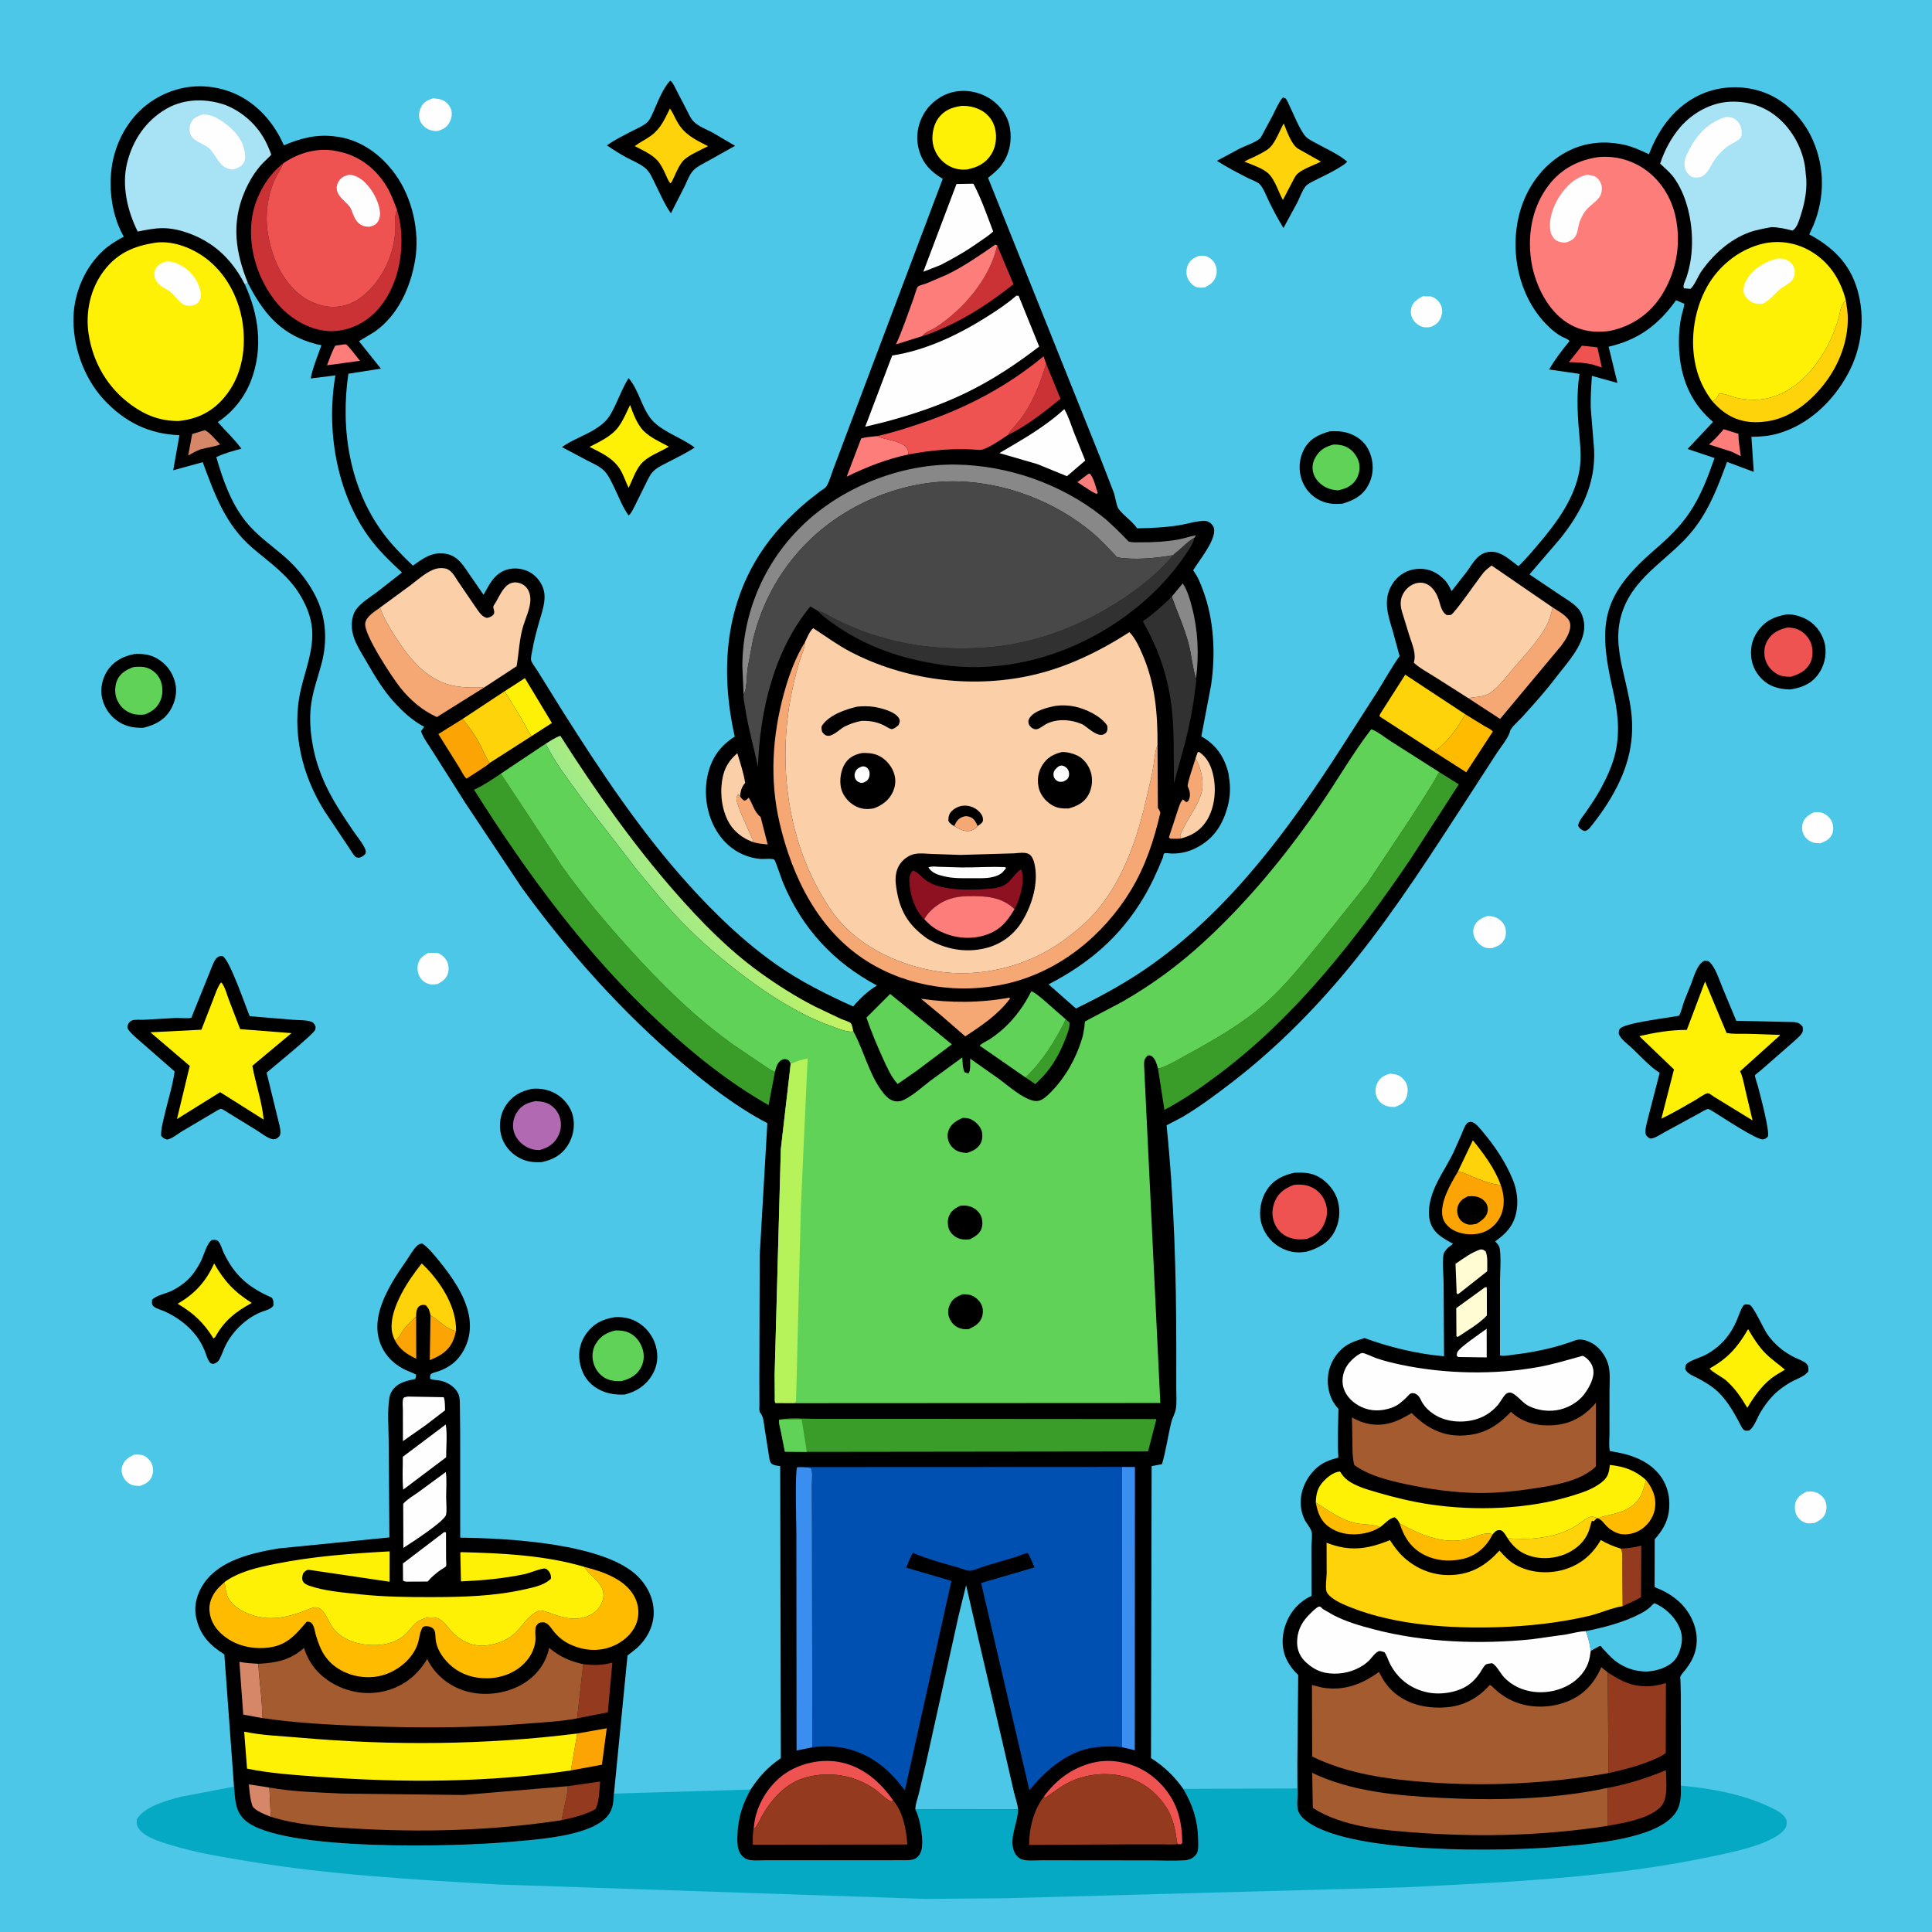 <svg version="1.1" xmlns="http://www.w3.org/2000/svg" style="display: block;" viewBox="0 0 2048 2048" width="1024" height="1024">
<defs>
	<linearGradient id="Gradient1" gradientUnits="userSpaceOnUse" x1="773.387" y1="915.782" x2="706.664" y2="965.412">
		<stop class="stop0" offset="0" stop-opacity="1" stop-color="rgb(197,243,95)"/>
		<stop class="stop1" offset="1" stop-opacity="1" stop-color="rgb(160,234,138)"/>
	</linearGradient>
</defs>
<path transform="translate(0,0)" fill="rgb(76,199,231)" d="M -0 -0 L 2048 0 L 2048 2048 L -0 2048 L -0 -0 z"/>
<path transform="translate(0,0)" fill="rgb(254,254,254)" d="M 1923.05 860.992 C 1925.81 860.87 1928.69 860.738 1931.35 861.583 C 1936.02 863.063 1940.04 866.852 1941.99 871.31 C 1943.55 874.869 1943.7 880.613 1942.16 884.197 C 1939.81 889.636 1935.03 891.858 1929.84 893.916 C 1927.36 893.862 1924.79 893.827 1922.38 893.182 C 1918.09 892.036 1914.04 888.817 1912.03 884.822 C 1909.95 880.676 1909.74 875.775 1911.36 871.46 C 1913.3 866.292 1918.32 863.221 1923.05 860.992 z"/>
<path transform="translate(0,0)" fill="rgb(254,254,254)" d="M 1270.16 271.5 C 1272.17 271.151 1274.48 270.923 1276.5 271.168 C 1280.73 271.682 1285.11 274.944 1287.26 278.532 C 1289.83 282.816 1290.41 287.738 1289 292.5 C 1287.13 298.849 1282.99 301.544 1277.41 304.573 C 1274.55 304.851 1271.41 305.328 1268.62 304.409 C 1264.45 303.034 1260.85 299.118 1259.08 295.183 C 1257.22 291.044 1257.31 285.688 1258.96 281.5 C 1261.04 276.199 1265.08 273.546 1270.16 271.5 z"/>
<path transform="translate(0,0)" fill="rgb(254,254,254)" d="M 1508.2 314.007 L 1516.5 314.229 C 1520.63 314.944 1524.97 318.772 1526.87 322.382 C 1529.27 326.921 1529.29 331.623 1527.48 336.382 C 1525.5 341.586 1521.87 344.414 1516.88 346.5 C 1514.38 347.035 1511.53 347.18 1509 346.743 C 1505.12 346.073 1500.62 342.872 1498.46 339.636 C 1495.81 335.674 1494.9 331.158 1496.04 326.5 C 1497.6 320.124 1502.8 316.885 1508.2 314.007 z"/>
<path transform="translate(0,0)" fill="rgb(254,254,254)" d="M 142.121 1542.02 C 145.455 1541.81 149.651 1541.65 152.72 1543.16 C 156.233 1544.87 160.128 1549.05 161.352 1552.8 C 162.786 1557.18 162.527 1562.23 160.421 1566.34 C 157.944 1571.18 153.677 1573.25 148.804 1575.04 C 145.688 1575.12 142.453 1575.11 139.5 1573.95 C 135.395 1572.35 132.264 1568.91 130.42 1564.99 C 128.617 1561.15 128.536 1556.93 130.03 1552.97 C 132.076 1547.54 137.093 1544.32 142.121 1542.02 z"/>
<path transform="translate(0,0)" fill="rgb(254,254,254)" d="M 453.97 1010.09 L 455.183 1010.08 L 463 1010.13 C 466.784 1010.65 470.646 1014.01 472.701 1017.09 C 475.454 1021.21 476.151 1026.36 474.988 1031.15 C 473.541 1037.12 469.407 1040.07 464.323 1042.91 C 461.377 1043.54 458.723 1043.92 455.729 1043.31 C 451.187 1042.39 447.231 1039.58 444.951 1035.56 C 442.539 1031.31 441.925 1025.83 443.344 1021.11 C 445.041 1015.48 449.076 1012.8 453.97 1010.09 z"/>
<path transform="translate(0,0)" fill="rgb(254,254,254)" d="M 1915.15 1581.15 C 1918.18 1580.94 1921.17 1580.91 1924.13 1581.72 C 1928.43 1582.9 1932.2 1586.15 1934.36 1590.01 C 1936.34 1593.57 1936.6 1599.11 1935.39 1602.97 C 1933.44 1609.17 1929.1 1611.67 1923.56 1614.41 C 1921.11 1614.63 1918.45 1615.04 1916 1614.73 C 1911.59 1614.18 1907.09 1610.7 1904.87 1606.95 C 1902.52 1602.98 1901.99 1596.32 1903.55 1592.04 C 1905.63 1586.34 1910.04 1583.81 1915.15 1581.15 z"/>
<path transform="translate(0,0)" fill="rgb(254,254,254)" d="M 1576.41 971.016 C 1579.25 970.937 1582.25 971.303 1584.93 972.297 C 1589.26 973.909 1593.23 977.443 1595.08 981.702 C 1596.8 985.684 1596.74 991.558 1594.84 995.5 C 1592.15 1001.07 1587.48 1003.18 1581.9 1005.1 C 1579.42 1005.11 1576.59 1005.25 1574.22 1004.43 C 1569.53 1002.82 1565.29 998.39 1563.15 994.025 C 1561.37 990.378 1561.21 985.535 1562.83 981.805 C 1565.47 975.735 1570.64 973.249 1576.41 971.016 z"/>
<path transform="translate(0,0)" fill="rgb(254,254,254)" d="M 459.143 104.211 C 462.185 104.531 465.54 104.742 468.421 105.839 C 472.645 107.448 476.493 111.418 478.043 115.656 C 479.745 120.312 478.749 125.442 476.489 129.713 C 473.605 135.161 469.258 137.293 463.571 138.99 C 460.388 138.892 457.493 138.584 454.539 137.294 C 450.29 135.439 446.314 131.506 444.949 127.001 C 443.567 122.437 444.27 117.439 446.493 113.278 C 449.356 107.918 453.547 105.913 459.143 104.211 z"/>
<path transform="translate(0,0)" fill="rgb(254,254,254)" d="M 1473.34 1138.11 C 1476.11 1138.42 1479.26 1138.61 1481.85 1139.69 C 1485.84 1141.38 1490.18 1145.99 1491.45 1150.14 C 1492.88 1154.84 1492.21 1161 1489.92 1165.34 C 1487.38 1170.17 1483.19 1171.77 1478.28 1173.48 C 1475.15 1173.34 1471.84 1173.25 1468.89 1172.05 C 1464.02 1170.08 1460.46 1166.34 1458.85 1161.36 C 1457.38 1156.78 1458.14 1151.46 1460.45 1147.32 C 1463.48 1141.89 1467.62 1139.91 1473.34 1138.11 z"/>
<path transform="translate(0,0)" fill="rgb(0,0,0)" d="M 1409.93 457.179 C 1419.37 456.779 1427.3 457.385 1435.91 461.952 C 1445.06 466.814 1450.46 473.902 1453.39 483.755 C 1456.58 494.518 1455.42 505.713 1449.8 515.5 C 1443.89 525.8 1434.24 530.637 1423.3 533.834 C 1415.04 534.732 1407.18 534.148 1399.57 530.573 C 1390.22 526.186 1383.27 518.343 1379.88 508.593 C 1376.2 497.975 1377.09 485.887 1382.47 475.989 C 1388.51 464.859 1398.33 460.39 1409.93 457.179 z"/>
<path transform="translate(0,0)" fill="rgb(96,210,87)" d="M 1413.47 471.258 C 1418.4 471.05 1423.71 471.833 1428.09 474.186 C 1434.24 477.488 1439.27 484.14 1440.73 491 C 1442.02 497.049 1440.51 504.107 1436.95 509.169 C 1432.31 515.782 1425.79 518.281 1418.17 519.82 C 1413.78 519.495 1409.42 518.656 1405.47 516.633 C 1399.59 513.626 1394.22 508.165 1392.26 501.756 C 1390.42 495.755 1391.4 489.84 1394.6 484.456 C 1399.2 476.71 1404.95 473.494 1413.47 471.258 z"/>
<path transform="translate(0,0)" fill="rgb(0,0,0)" d="M 564.105 1154.19 C 572.715 1153.39 581.287 1155.01 588.881 1159.24 C 597.424 1164 604.732 1172.81 607.13 1182.3 C 609.905 1193.28 607.711 1205.22 601.522 1214.64 C 594.885 1224.74 585.718 1229.46 574.247 1231.87 C 565.298 1232.33 557.968 1231.56 549.921 1227.08 C 540.594 1221.89 533.555 1213.2 531.08 1202.73 C 528.623 1192.35 530.24 1180.81 536.209 1171.85 C 543.095 1161.51 552.123 1156.66 564.105 1154.19 z"/>
<path transform="translate(0,0)" fill="rgb(177,105,178)" d="M 567.707 1167.21 L 568.472 1167.27 C 573.081 1167.61 577.308 1168.02 581.5 1170.14 C 586.804 1172.82 591.538 1178.33 593.279 1184 C 595.534 1191.35 595.003 1198.37 591.237 1205.16 C 586.79 1213.18 580.578 1216.71 572.043 1219.11 C 566.349 1219.21 561.259 1217.79 556.406 1214.76 C 550.581 1211.12 545.667 1204.83 544.308 1198 C 542.958 1191.21 544.451 1184.27 548.316 1178.54 C 553.247 1171.23 559.438 1168.89 567.707 1167.21 z"/>
<path transform="translate(0,0)" fill="rgb(0,0,0)" d="M 142.585 693.295 C 150.29 692.823 158.687 693.675 165.51 697.486 C 176.023 703.358 182.754 712.019 185.679 723.74 C 188.166 733.707 185.697 744.45 180.344 753.124 C 173.817 763.703 163.793 768.602 152.09 771.433 C 143.457 771.808 134.645 770.45 127.133 765.951 C 117.39 760.116 110.949 751.318 108.315 740.312 C 105.965 730.498 108.311 719.295 113.845 710.906 C 120.646 700.597 130.843 695.535 142.585 693.295 z"/>
<path transform="translate(0,0)" fill="rgb(96,210,87)" d="M 141.232 707.177 C 145.798 706.646 150.679 706.389 155.138 707.695 C 161.636 709.599 167.02 714.364 169.83 720.5 C 172.71 726.787 172.947 735.534 170.337 741.947 C 166.974 750.211 161.464 754.293 153.345 757.449 C 149.158 757.863 144.348 757.846 140.316 756.551 C 132.756 754.121 127.438 749.226 124.197 742 C 121.444 735.861 121.452 727.846 123.939 721.655 C 127.162 713.637 133.654 710.115 141.232 707.177 z"/>
<path transform="translate(0,0)" fill="rgb(0,0,0)" d="M 1894.29 651.262 C 1902.06 650.966 1910.81 653.817 1917.32 657.905 C 1926.41 663.605 1933.03 673.944 1934.73 684.5 C 1936.45 695.212 1933.44 706.978 1926.81 715.585 C 1919.16 725.529 1909.47 728.97 1897.62 730.852 C 1888.96 730.736 1879.81 728.939 1872.63 723.908 C 1864.47 718.19 1858.43 709.199 1856.76 699.326 C 1854.93 688.469 1856.92 677.774 1863.5 668.79 C 1871.65 657.65 1881.21 653.491 1894.29 651.262 z"/>
<path transform="translate(0,0)" fill="rgb(238,82,81)" d="M 1894.91 665.183 C 1898.5 665.353 1902.12 665.664 1905.47 667.057 C 1912.07 669.8 1917.52 675.572 1919.89 682.314 C 1922.05 688.46 1921.92 697.134 1918.87 702.918 C 1914.45 711.316 1906.87 714.871 1898.21 717.42 C 1892.66 717.342 1887.96 717.137 1883.07 714.12 C 1877.22 710.515 1872.6 704.772 1871 698.041 C 1869.47 691.581 1870.19 684.368 1873.75 678.656 C 1878.77 670.597 1886.04 667.108 1894.91 665.183 z"/>
<path transform="translate(0,0)" fill="rgb(0,0,0)" d="M 651.286 1396.33 C 659.324 1395.7 667.383 1397.06 674.525 1400.88 C 684.57 1406.25 692.242 1415.94 695.218 1426.94 C 698.138 1437.74 696.966 1448.29 691.105 1457.87 C 684.404 1468.82 674.501 1475.15 662.3 1478.26 C 650.735 1478.81 640.14 1476.87 630.423 1470.14 C 621.254 1463.79 616.263 1454.24 614.487 1443.43 C 612.712 1432.62 615.292 1422.11 621.743 1413.3 C 629.272 1403.01 638.906 1398.37 651.286 1396.33 z"/>
<path transform="translate(0,0)" fill="rgb(96,210,87)" d="M 652.586 1410.28 C 658.286 1410.29 663.852 1410.85 668.848 1413.83 C 675.265 1417.65 679.598 1424.03 681.5 1431.18 C 683.349 1438.12 682.318 1445.19 678.51 1451.3 C 673.862 1458.75 666.761 1461.9 658.626 1464.05 C 652.351 1464.21 647.08 1463.9 641.386 1460.79 C 635.5 1457.57 631.006 1451.41 629.172 1445.02 C 627.111 1437.84 627.84 1430.5 631.782 1424.09 C 636.727 1416.06 643.585 1412.26 652.586 1410.28 z"/>
<path transform="translate(0,0)" fill="rgb(0,0,0)" d="M 1372.11 1243.19 C 1380.97 1242.85 1389.08 1242.82 1397.17 1247.17 C 1406.75 1252.32 1415.09 1262.08 1418.05 1272.68 C 1421.27 1284.22 1419.89 1296.14 1414.07 1306.61 C 1407.79 1317.91 1396.53 1323.69 1384.47 1326.93 C 1373.74 1328.68 1364.75 1326.96 1355.43 1321.29 C 1346.03 1315.58 1338.98 1305.55 1336.62 1294.82 C 1334.2 1283.8 1336.81 1270.41 1343.08 1261.12 C 1350.22 1250.54 1359.97 1245.78 1372.11 1243.19 z"/>
<path transform="translate(0,0)" fill="rgb(238,82,81)" d="M 1371.14 1256.17 C 1377.16 1255.26 1383.3 1255.59 1389 1257.89 C 1396.03 1260.74 1401.36 1266.09 1404.33 1273.05 C 1407.96 1281.56 1407.27 1289.63 1403.43 1297.96 C 1399.68 1306.11 1393.64 1310.16 1385.51 1313.25 C 1378.93 1314.29 1372.41 1314 1366.14 1311.66 C 1359.5 1309.18 1354.07 1303.74 1351.26 1297.26 C 1347.83 1289.36 1348.18 1280.92 1351.58 1273.06 C 1355.49 1264.04 1362.36 1259.57 1371.14 1256.17 z"/>
<path transform="translate(0,0)" fill="rgb(0,0,0)" d="M 710.403 85.5 C 713.236 87.082 715.312 92.345 716.863 95.271 L 727.866 116.458 C 729.914 120.445 731.85 125.063 734.859 128.387 C 739.744 133.784 749.011 137.15 755.488 140.658 L 779.216 154.561 L 751.092 170.319 C 745.498 173.423 738.186 176.747 734.009 181.714 C 730.568 185.808 728.297 192.181 725.964 197 L 711.192 226.096 C 704.495 216.716 699.733 205.29 694.559 194.955 C 691.482 188.809 688.935 182.008 683.398 177.652 C 677.743 173.204 670.36 170.282 664 166.877 C 656.859 163.054 650.077 158.591 643.321 154.137 C 652.171 147.745 662.074 143.098 671.733 138.087 C 676.355 135.689 682.494 133.15 686.211 129.5 C 689.742 126.033 691.652 120.554 693.638 116.078 C 697.933 106.394 703.081 93.223 710.403 85.5 z"/>
<path transform="translate(0,0)" fill="rgb(254,211,10)" d="M 710.173 114.997 C 713.395 119.628 715.623 125.242 718.491 130.147 C 725.994 142.981 737.856 148.496 750.554 154.95 C 742.979 159.087 728.684 164.735 723.409 171.313 C 718.834 177.019 715.51 185.949 712.229 192.5 L 710.733 194.395 C 708.084 191.678 706.55 186.836 704.877 183.4 C 702.533 178.588 700.206 173.6 696.466 169.686 C 690.185 163.113 680.838 159.057 672.839 154.869 C 678.472 150.67 684.961 147.644 690.609 143.447 C 700.459 136.129 704.887 125.638 710.173 114.997 z"/>
<path transform="translate(0,0)" fill="rgb(0,0,0)" d="M 1359.69 103.5 L 1360.42 103.435 C 1360.48 103.447 1362.58 104.216 1362.68 104.294 C 1364.3 105.678 1366.27 110.825 1367.32 112.967 C 1372.04 122.688 1376.28 133.986 1382.49 142.817 C 1385.63 147.286 1391.27 149.653 1395.94 152.254 C 1406.44 158.106 1418.93 163.466 1428.04 171.3 C 1425.99 173.986 1422.31 175.967 1419.45 177.757 C 1411.49 182.734 1402.86 186.592 1394.52 190.861 C 1391.19 192.562 1386.28 194.716 1383.91 197.622 C 1380.37 201.95 1377.92 209.229 1375.4 214.281 L 1360.53 241.683 C 1355.07 232.835 1350.1 223.502 1345.49 214.188 C 1342.73 208.623 1339.43 199.261 1335.12 195.017 C 1332.77 192.707 1325.88 190.289 1322.77 188.688 C 1311.61 182.95 1300.52 177.305 1290 170.439 L 1315.16 156.97 C 1320.35 154.411 1334.19 149.97 1336.89 145.134 L 1349.71 121.219 C 1352.72 115.177 1355.36 108.739 1359.69 103.5 z"/>
<path transform="translate(0,0)" fill="rgb(254,211,10)" d="M 1360.82 130.796 C 1363.8 138.167 1369.05 153.727 1376.18 157.714 L 1400.23 171.302 C 1392.87 175.118 1381.54 178.812 1375.44 184.144 C 1373.26 186.05 1371.59 189.82 1370.18 192.334 L 1359.93 211.972 C 1355.2 203.511 1351.96 191.767 1345.35 184.76 C 1339.33 178.382 1327.14 174.703 1319.07 171.331 C 1323.06 168.859 1327.95 167.209 1332.16 164.958 C 1336.7 162.525 1342.82 159.784 1346.44 156.12 C 1352.14 150.35 1356.78 138.013 1360.82 130.796 z"/>
<path transform="translate(0,0)" fill="rgb(0,0,0)" d="M 224.533 1314.5 C 226.482 1314.23 229.406 1313.99 230.989 1315.45 C 233.898 1318.13 235.521 1324.73 237.32 1328.42 C 249.1 1352.54 263.671 1364.86 288.046 1375.5 C 290.294 1378.7 289.804 1380.16 289.811 1384 C 287.099 1387.83 282.334 1388.78 278.121 1390.34 C 262.576 1396.07 248.317 1409.38 240.35 1423.81 C 237.398 1429.16 235.614 1435.08 232.849 1440.5 C 231.308 1443.52 229.568 1444.63 226.5 1445.77 C 223.956 1445.49 223.26 1445.53 221.69 1443.19 C 219.623 1440.11 218.343 1435.12 216.887 1431.63 C 214.397 1425.66 211.302 1420.08 207.249 1415.03 C 198.627 1404.28 187.395 1396.03 174.903 1390.28 C 171.316 1388.63 165.616 1387.3 162.69 1384.75 C 160.569 1382.9 161.211 1380.57 161.175 1378 C 164.921 1373.24 176.216 1371.27 182.144 1368.29 C 188.7 1364.99 194.906 1360.81 200.085 1355.59 C 205.318 1350.32 209.266 1344.03 212.705 1337.47 C 215.912 1331.37 219.111 1318.04 224.533 1314.5 z"/>
<path transform="translate(0,0)" fill="rgb(254,241,5)" d="M 227.01 1339.24 C 237.596 1357.94 248.581 1369.69 266.899 1381.14 C 249.672 1390.56 237.562 1400.11 228.047 1417.5 L 226.266 1418.78 C 216.034 1402.15 205.054 1391.91 188.284 1382.02 C 206.574 1371.52 218.389 1358.43 227.01 1339.24 z"/>
<path transform="translate(0,0)" fill="rgb(0,0,0)" d="M 666.31 400.804 C 677.956 414.061 680.719 435.435 693.105 447.381 C 704.988 458.841 723.088 464.274 736.404 474.431 C 727.495 480.225 717.859 484.854 708.444 489.761 C 703.709 492.229 698.326 494.614 694.198 498.032 C 689.512 501.912 687.168 507.487 684.512 512.806 L 673.017 536 C 671.232 539.481 669.331 543.837 666.439 546.5 C 659.903 537.679 656.036 526.772 651.213 516.982 C 648.225 510.918 645.05 503.562 640.162 498.748 C 635.541 494.196 627.747 490.825 622.027 487.901 L 595.719 473.937 C 611.913 462.252 636.806 457.314 647.267 439.16 C 654.404 426.775 658.759 412.928 666.31 400.804 z"/>
<path transform="translate(0,0)" fill="rgb(254,241,5)" d="M 667.939 429.254 C 671.027 438.3 675.554 450.09 682.378 456.882 C 689.739 464.21 699.996 468.454 708.958 473.49 C 699.44 479.358 686.577 483.413 679.254 492.115 C 673.791 498.607 670.066 509.413 666.378 517.146 C 663.346 511.022 661.35 504.453 657.885 498.5 C 650.417 485.672 637.475 480.145 624.903 473.681 C 635.882 468.124 648.424 462.405 655.83 452.155 C 660.74 445.358 664.241 436.788 667.939 429.254 z"/>
<path transform="translate(0,0)" fill="rgb(0,0,0)" d="M 1848.3 1383.5 L 1850.55 1382.61 L 1854.42 1383.08 C 1858.22 1383.54 1869.71 1409.1 1873.41 1414.33 C 1881.09 1425.19 1890.81 1433.3 1902.75 1439.11 C 1906.3 1440.85 1911.6 1442.6 1914.5 1445.22 C 1917.4 1447.84 1916.94 1449.95 1916.96 1453.5 L 1916.01 1454.77 C 1912.45 1459.24 1903.77 1462 1898.75 1464.87 C 1892.13 1468.65 1885.69 1473.12 1880.29 1478.53 C 1874.81 1484.01 1870.12 1490.56 1866.12 1497.17 C 1862.8 1502.65 1859.6 1512.62 1854.5 1516.19 C 1853.04 1516.63 1851.71 1516.59 1850.2 1516.63 C 1847.02 1515.13 1846.39 1513.15 1844.81 1510.1 C 1837.29 1495.7 1828.88 1480.74 1815.64 1470.77 C 1810.67 1467.03 1805.19 1463.89 1799.72 1460.95 C 1794.83 1458.32 1788.36 1456.34 1786.35 1451 C 1786.62 1449.42 1786.56 1447.29 1787.68 1446.07 C 1791.39 1442.04 1802.87 1439 1808.21 1436.11 C 1823.8 1427.69 1834.47 1415.34 1841.28 1399.04 C 1843.51 1393.71 1845.06 1388.34 1848.3 1383.5 z"/>
<path transform="translate(0,0)" fill="rgb(254,241,5)" d="M 1853.08 1408.94 C 1858.58 1418.3 1864.51 1427.83 1872.32 1435.46 C 1878.45 1441.46 1885.67 1446.26 1892.11 1451.93 C 1887.19 1454.92 1881.83 1457.83 1877.31 1461.41 C 1866.84 1469.71 1859.05 1481.03 1852.22 1492.34 C 1845.68 1481.36 1839.26 1471.71 1829.57 1463.18 C 1826.25 1460.26 1813.2 1453.24 1812.26 1450.62 C 1831.71 1439.86 1842.03 1427.95 1853.08 1408.94 z"/>
<path transform="translate(0,0)" fill="rgb(0,0,0)" d="M 1806.71 1018.5 C 1808.08 1018.46 1809.63 1018.73 1811 1018.87 C 1818.04 1023.92 1822.7 1039.42 1826.03 1047.31 L 1840.55 1082.09 L 1901.82 1083.44 C 1906.32 1084 1908.12 1084.93 1910.96 1088.5 C 1910.94 1089.86 1911.25 1092.27 1910.89 1093.5 C 1909.86 1097.01 1904.9 1100.82 1902.25 1103.38 L 1866.52 1134.6 C 1865.66 1135.34 1860.57 1139.16 1860.33 1139.94 C 1859.99 1141.08 1862.9 1149.37 1863.33 1150.99 C 1865.55 1159.41 1876.44 1199.73 1873.93 1205 C 1872.18 1206.54 1871.45 1207.28 1869.07 1207.79 C 1863.11 1209.06 1826.09 1184.48 1818.51 1179.85 C 1816.85 1178.9 1812.17 1175.62 1810.5 1175.61 C 1808.82 1175.59 1802.91 1179.25 1801.18 1180.19 L 1764.62 1200.1 C 1760.62 1202.24 1754.22 1206.79 1749.79 1206.88 C 1747.92 1206.92 1746.28 1204.71 1744.95 1203.5 C 1742.91 1198.82 1745.71 1190.88 1746.76 1186.05 L 1759.34 1137.25 C 1748.76 1130.64 1739.15 1119.65 1729.98 1111.04 C 1725.48 1106.83 1718.13 1101.69 1715.94 1096 C 1716.09 1093.79 1715.79 1092.49 1717.11 1090.63 C 1721.57 1084.3 1768.95 1078.9 1779.94 1076.7 C 1782.56 1071.76 1783.63 1065.63 1785.66 1060.37 L 1792.51 1043.41 C 1795.43 1035.92 1798.92 1021.99 1806.71 1018.5 z"/>
<path transform="translate(0,0)" fill="rgb(254,241,5)" d="M 1807.43 1040.39 L 1830.21 1094.92 C 1837.09 1096.38 1845.05 1095.73 1852.08 1095.86 L 1886.74 1097.03 C 1886.66 1098.1 1885.86 1098.42 1885.07 1099.15 L 1844.59 1135.56 C 1847.57 1141.95 1848.7 1149.11 1850.27 1155.95 L 1857.79 1187.68 L 1817.43 1162.93 L 1811.95 1159.21 C 1811.13 1159.14 1810.29 1158.77 1809.5 1159 C 1806.07 1159.96 1800.91 1163.97 1797.7 1165.8 C 1785.66 1172.65 1773.66 1179.94 1761.12 1185.82 L 1774.48 1133.65 L 1737.75 1098.4 C 1754.1 1094.49 1771.26 1091.64 1788.09 1091.74 L 1807.43 1040.39 z"/>
<path transform="translate(0,0)" fill="rgb(0,0,0)" d="M 232.922 1013.5 L 235.988 1013.5 C 243.398 1017.28 259.846 1065.47 264.689 1077.21 L 310.5 1081 C 316.182 1081.44 324.679 1081.15 330 1083.07 C 332.719 1084.05 333.472 1085.87 334.563 1088.35 C 334.429 1089.4 334.461 1090.48 334.161 1091.5 C 332.835 1095.99 289.293 1131.29 282.615 1137.06 L 294.263 1184.76 C 295.327 1189.61 297.712 1196.62 297.151 1201.5 C 296.779 1204.74 295.334 1205.23 293 1207.12 C 291.833 1207.3 290.675 1207.78 289.5 1207.66 C 284.328 1207.16 276.804 1201.08 272.179 1198.22 L 236.5 1176.25 C 235.73 1175.97 235.008 1175.38 234.19 1175.42 C 232.567 1175.49 226.835 1179.21 225.261 1180.09 L 192.062 1199.76 C 187.735 1202.49 181.943 1207.31 177 1208 C 173.722 1206.94 173.165 1206.52 170.793 1204 C 170.555 1196.97 172.622 1189.81 174.167 1183 C 177.685 1167.5 182.976 1151.44 185.107 1135.75 L 152.653 1107.34 C 147.498 1102.72 141.191 1097.96 136.907 1092.58 C 135.189 1090.43 134.704 1089.37 135.5 1086.61 C 136.068 1084.63 137.955 1082.42 139.878 1081.74 C 143.32 1080.51 148.695 1081.17 152.354 1081 L 186.869 1079.04 C 189.823 1078.98 200.7 1079.94 202.881 1078.84 C 203 1078.78 205.104 1073.22 205.404 1072.46 L 221.677 1032.26 C 223.732 1027.36 225.766 1020.7 228.841 1016.44 C 229.874 1015.01 231.402 1014.29 232.922 1013.5 z"/>
<path transform="translate(0,0)" fill="rgb(254,241,5)" d="M 234.173 1041.5 L 234.937 1041.75 C 238.451 1046.16 240.322 1053.57 242.317 1058.98 L 254.583 1090.92 L 309.044 1095.15 L 267.485 1129.82 C 271.039 1149.06 277.638 1167.22 279.512 1186.84 L 233.372 1157.76 L 187.59 1186.25 L 201.136 1129.9 L 159.388 1094.27 L 213.495 1091.54 L 225.432 1060.84 C 227.99 1054.33 230.11 1047.23 234.173 1041.5 z"/>
<path transform="translate(0,0)" fill="rgb(6,169,195)" d="M 1375.23 1870.76 L 1375.54 1902.35 C 1375.48 1907.32 1374.56 1913.53 1375.75 1918.38 C 1376.72 1922.34 1379.44 1925.72 1382.45 1928.35 C 1425.99 1966.43 1597.69 1962.78 1656.34 1957.37 C 1687.9 1954.46 1753.44 1949.48 1774.52 1923.9 C 1782.13 1914.66 1782.07 1904.13 1781.74 1892.81 C 1812.84 1895.7 1845.75 1901.45 1874.3 1914.64 C 1880.23 1917.38 1887.32 1920.42 1891.5 1925.61 C 1894.01 1928.73 1894.43 1931.08 1893.7 1935 C 1892.69 1940.38 1885.12 1945.51 1880.74 1947.91 C 1861.85 1958.27 1837.16 1963.16 1816.22 1967.63 C 1708.78 1990.54 1597.83 1995.22 1488.4 2000.67 L 1066.07 2012.22 L 981 2012.92 L 526.908 1997.6 C 438.474 1992.4 350.027 1987.49 262.553 1972.92 C 234.751 1968.29 206.813 1963.83 179.847 1955.45 C 168.901 1952.04 151.092 1946.96 145.731 1936.09 C 144.566 1933.73 144.879 1931.05 145.062 1928.5 C 152.938 1914.85 176.988 1908.63 191.616 1904.64 L 248.065 1893.96 C 249.323 1907.57 249.01 1920.16 260.111 1929.85 C 298.137 1963.05 487 1957.49 539.5 1952.57 C 566.755 1950.01 625.884 1947.12 644.13 1924.98 C 650.127 1917.71 650.087 1910.3 650.828 1901.32 L 795.708 1897 C 787.038 1912.2 782.391 1927.02 781.717 1944.54 C 781.51 1949.92 781.315 1955.51 782.88 1960.73 C 784.059 1964.66 787.162 1968.85 790.964 1970.59 C 796.222 1973.01 804.64 1971.99 810.414 1972 L 847.59 1972 L 930.018 1971.98 L 954.754 1971.94 C 959.31 1971.92 964.535 1972.28 968.907 1970.81 C 972.386 1969.64 974.932 1966.29 976.221 1963 C 979.978 1953.4 975.493 1928.32 970.917 1919.22 L 970.315 1918.21 L 1079.13 1917.93 C 1079.2 1931.44 1069.74 1947.73 1074.55 1961.43 C 1075.98 1965.49 1078.82 1969.47 1082.99 1970.97 C 1088.82 1973.07 1098.16 1972.01 1104.35 1972.02 L 1151.6 1972.08 L 1220.26 1972.14 C 1231.9 1972.14 1243.9 1972.78 1255.5 1972.03 C 1258.14 1971.87 1260.75 1971.3 1263.09 1970.02 C 1266 1968.42 1268.96 1965.47 1269.66 1962.12 C 1270.52 1957.96 1270.16 1952.98 1270.06 1948.74 C 1269.55 1929.16 1264.26 1912.97 1254.27 1896.26 L 1374.92 1895.85 L 1375.23 1870.76 z"/>
<path transform="translate(0,0)" fill="rgb(0,0,0)" d="M 248.065 1893.96 L 237.828 1753.78 C 222.139 1743.8 211.872 1733.16 207.89 1714.34 C 205.198 1701.63 209.056 1688.66 216.347 1678.16 C 233.401 1653.59 267.569 1646.15 295.209 1641.42 L 412.78 1629.74 L 412.019 1527.92 C 412.029 1513.21 410.368 1496.03 412.794 1481.59 C 413.418 1477.88 415.072 1474.52 417.598 1471.72 C 423.556 1465.13 431.696 1463.64 440 1461.86 C 441.108 1459.66 441.184 1459.44 440.891 1457.01 C 436.572 1454.71 431.917 1453.32 427.606 1451.05 C 415.411 1444.62 406.14 1434.33 402.096 1421 C 395.728 1400.01 405.045 1378.04 415.353 1360 C 420.196 1351.53 425.768 1343.67 431.248 1335.62 C 434.45 1330.92 437.65 1325.2 441.527 1321.09 C 442.765 1319.78 444.228 1318.89 445.969 1318.44 L 447.5 1318.11 C 454.086 1322.48 459.696 1329.61 464.685 1335.7 C 478.095 1352.05 492.5 1372.2 496.863 1393.34 C 500.068 1408.87 497.289 1423.63 488.187 1436.68 C 482.694 1444.55 474.883 1449.79 466 1453.14 C 463.505 1454.09 459.339 1454.91 457.193 1456.27 C 455.617 1457.27 455.934 1459.97 455.88 1461.5 C 458.719 1462.98 462.386 1462.79 465.536 1463.3 C 474.048 1464.69 483.425 1470.42 486.35 1478.83 C 487.802 1483.01 487.452 1488.6 487.537 1492.99 L 487.814 1519.26 L 487.842 1629.98 C 536.813 1630.6 642.006 1635.59 677.05 1671.95 C 687.072 1682.34 693.461 1696.17 692.937 1710.78 C 692.433 1724.83 685.405 1737.72 675.119 1747.03 L 665.18 1755 L 650.828 1901.32 C 650.087 1910.3 650.127 1917.71 644.13 1924.98 C 625.884 1947.12 566.755 1950.01 539.5 1952.57 C 487 1957.49 298.137 1963.05 260.111 1929.85 C 249.01 1920.16 249.323 1907.57 248.065 1893.96 z"/>
<path transform="translate(0,0)" fill="rgb(214,135,103)" d="M 287.048 1925.84 C 282.014 1923.93 270.048 1919.38 267.643 1914.5 L 267.138 1912.85 C 264.912 1905.91 264.491 1898.75 263.794 1891.52 L 285.554 1894.87 L 287.048 1925.84 z"/>
<path transform="translate(0,0)" fill="rgb(251,164,3)" d="M 441.131 1395.42 L 441.237 1440.3 C 431.476 1435.75 424.032 1430.79 418.737 1421.1 C 423.167 1418.46 425.957 1411.37 429.361 1407.4 C 432.965 1403.2 437.193 1399.31 441.131 1395.42 z"/>
<path transform="translate(0,0)" fill="rgb(251,164,3)" d="M 456.358 1394.24 L 458.05 1395.32 C 466.695 1401 472.882 1408.54 483.391 1410.96 C 482.533 1414.73 481.527 1418.48 479.887 1422 C 474.998 1432.49 465.931 1437.77 455.57 1441.78 L 456.358 1394.24 z"/>
<path transform="translate(0,0)" fill="rgb(147,58,31)" d="M 601.214 1893.47 L 636.184 1888.49 C 635.333 1897.19 635.392 1910.37 631.172 1917.89 C 619.573 1923.95 607.981 1926.77 595.274 1929.5 L 600.407 1905.07 C 601.082 1901.17 602.502 1897.34 601.214 1893.47 z"/>
<path transform="translate(0,0)" fill="rgb(214,135,103)" d="M 277.737 1821.2 L 257.859 1817.55 L 253.754 1761.6 C 260.405 1762.99 267.166 1763.27 273.93 1763.71 C 274.581 1782.47 278.631 1802.6 277.737 1821.2 z"/>
<path transform="translate(0,0)" fill="rgb(251,164,3)" d="M 611.885 1837.6 L 643.195 1832.03 L 638.057 1870.66 L 605.155 1876.74 L 611.885 1837.6 z"/>
<path transform="translate(0,0)" fill="rgb(254,254,254)" d="M 432.051 1480.42 L 470.364 1481.09 C 471.98 1484.93 471.547 1490.76 471.786 1494.98 L 451.471 1510.59 L 427.117 1527.66 L 427.067 1494.79 C 427.071 1491.48 426.288 1485.15 427.566 1482.23 C 428.108 1480.99 430.776 1480.76 432.051 1480.42 z"/>
<path transform="translate(0,0)" fill="rgb(254,254,254)" d="M 470.296 1624.5 C 471.941 1623.86 471.111 1623.87 472.786 1624.5 L 472.862 1652.43 C 472.865 1653.78 473.301 1659.51 472.883 1660.25 C 472.429 1661.06 468.022 1663.54 467.034 1664.25 C 462.334 1667.63 457.882 1671.26 454.093 1675.65 L 453.361 1676.52 L 430.5 1676.62 C 429.135 1676.43 428.459 1676.11 427.248 1675.5 L 427.091 1657.39 L 470.296 1624.5 z"/>
<path transform="translate(0,0)" fill="rgb(254,254,254)" d="M 472.546 1510.01 C 474.262 1520.66 472.916 1533.85 472.946 1544.77 L 427.449 1579.07 C 426.235 1567.85 427.071 1555.58 427 1544.24 L 472.546 1510.01 z"/>
<path transform="translate(0,0)" fill="rgb(147,58,31)" d="M 618.24 1764.08 C 629.18 1765.45 638.451 1765.33 649.128 1762.44 L 644.383 1815.1 L 611.772 1821.56 L 618.24 1764.08 z"/>
<path transform="translate(0,0)" fill="rgb(254,254,254)" d="M 472.619 1560.39 C 473.755 1568.86 472.918 1578.39 472.941 1586.97 C 472.956 1592.74 473.788 1599.87 472.902 1605.5 C 471.831 1612.31 435.543 1635.75 427.594 1640.81 L 427.41 1594.06 C 431.907 1589.11 438.198 1585.53 443.63 1581.66 L 472.619 1560.39 z"/>
<path transform="translate(0,0)" fill="rgb(254,211,10)" d="M 418.737 1421.1 C 417.134 1417.46 415.563 1413.5 415.212 1409.5 C 413.17 1386.25 433.197 1356.42 447.088 1339.31 L 452.477 1344.63 C 468.78 1361.86 484.11 1386.56 483.391 1410.96 C 472.882 1408.54 466.695 1401 458.05 1395.32 L 456.358 1394.24 C 455.194 1389.01 454.901 1387.55 451.422 1383.57 C 449.095 1383 446.755 1382.98 444.641 1384.5 C 441.599 1386.68 441.203 1390.78 441.106 1394.3 L 441.131 1395.42 C 437.193 1399.31 432.965 1403.2 429.361 1407.4 C 425.957 1411.37 423.167 1418.46 418.737 1421.1 z"/>
<path transform="translate(0,0)" fill="rgb(164,91,47)" d="M 285.554 1894.87 C 310.658 1899.44 337.649 1900.01 363.115 1901.26 L 491.194 1902.76 L 601.214 1893.47 C 602.502 1897.34 601.082 1901.17 600.407 1905.07 L 595.274 1929.5 C 521.416 1940.72 446.294 1942.71 371.74 1938.09 C 343.537 1936.34 314.097 1934.44 287.048 1925.84 L 285.554 1894.87 z"/>
<path transform="translate(0,0)" fill="rgb(254,241,5)" d="M 605.155 1876.74 C 517.411 1889.73 425.705 1889.92 337.397 1883.39 C 312.316 1881.54 286.555 1879.92 261.883 1874.82 L 258.82 1835.62 C 277.805 1839.67 298.515 1840.28 317.906 1841.99 C 415.433 1850.57 514.727 1849.78 611.885 1837.6 L 605.155 1876.74 z"/>
<path transform="translate(0,0)" fill="rgb(254,187,0)" d="M 619.521 1660.96 C 638.429 1665.83 661.625 1673.44 671.956 1691.43 C 676.704 1699.69 678.017 1709.51 675.339 1718.67 C 672.194 1729.43 663.282 1738.19 653.466 1743.2 C 640.055 1750.04 625.352 1750.65 611.166 1745.85 C 600.93 1742.39 593.079 1737.26 586.492 1728.71 C 584.489 1726.12 582.286 1722.71 579.5 1720.95 C 576.459 1719.02 574.498 1719.68 571.287 1720.34 C 567.945 1723.61 567.63 1724.13 567.462 1729 C 567.335 1732.68 567.968 1736.28 567.504 1739.98 C 566.401 1748.79 562.191 1756.54 556.105 1762.88 C 545.858 1773.54 531.049 1778.88 516.438 1779.06 C 501.197 1779.25 486.67 1774.31 475.71 1763.52 C 468.492 1756.41 462.58 1747.33 461.707 1737.01 C 461.486 1734.39 461.611 1730.68 460.521 1728.33 C 458.962 1724.96 455.099 1723.9 451.779 1723.82 C 450.177 1723.78 449.327 1724.15 448 1725 C 444.765 1730.37 444.775 1736.55 442.833 1742.38 C 437.349 1758.87 421.108 1771.82 404.656 1776.11 C 389.372 1780.1 372.11 1777.36 358.759 1768.97 C 344.698 1760.14 339.083 1748.01 334.685 1732.76 C 333.771 1729.59 333.369 1725.73 331.861 1722.82 C 330.276 1719.77 328.224 1718.72 325.048 1719.18 C 312.12 1734.37 302.925 1745.25 281.422 1746.82 C 264.315 1748.07 247.417 1743.53 234.58 1731.81 C 227.114 1724.99 222.392 1716.41 221.968 1706.2 C 221.595 1697.23 226.174 1688.6 232.362 1682.32 L 238.092 1676.97 C 238.819 1681.53 239.255 1686.63 240.733 1691 C 243.875 1700.3 254.183 1706.85 262.754 1710.41 C 284.02 1719.24 304.88 1714.84 325.26 1706.59 C 328.398 1705.32 333.099 1703.13 336.5 1704.04 C 344.734 1706.24 348.364 1720.4 353.602 1726.68 C 358.294 1732.31 364.69 1736.62 371.473 1739.31 C 389.15 1746.31 414.978 1746.27 429.686 1732.5 C 435.314 1727.23 438.831 1720.14 446.322 1717.05 L 447.594 1716.55 L 449.789 1715.58 C 453.628 1714.21 461.857 1714.03 465.438 1716.08 L 466.301 1716.63 C 470.503 1719.14 473.174 1723.06 476.325 1726.72 C 484.502 1736.22 493.974 1742.83 506.786 1744.24 C 518.54 1745.52 533.294 1741.17 542.68 1733.85 L 543.955 1732.82 C 551.937 1726.51 556.65 1717.01 564.854 1711.11 C 566.346 1710.04 570.456 1707.39 572.233 1707.23 C 575.512 1706.92 581.954 1709.57 585.188 1710.7 C 594.282 1713.87 604.27 1716.97 613.993 1715.48 L 615.5 1715.22 C 619.916 1714.49 624.19 1713.12 627.959 1710.63 C 633.653 1706.88 638.38 1700.79 639.502 1693.93 C 641.853 1679.57 627.325 1672.37 620.565 1662.54 L 619.521 1660.96 z"/>
<path transform="translate(0,0)" fill="rgb(164,91,47)" d="M 273.93 1763.71 C 292.943 1762.67 307.805 1759.79 322.34 1746.81 L 322.748 1748.12 C 328.2 1765.22 340.064 1778.05 355.935 1786.21 C 373.619 1795.31 393.998 1797.29 412.958 1791.17 C 430.225 1785.59 443.804 1774.14 452.782 1758.5 L 453.395 1759.71 C 461.741 1775.84 475.992 1787.24 493.323 1792.53 C 512.157 1798.28 534.789 1795.71 552.049 1786.27 C 566.73 1778.24 576.861 1766.1 581.412 1749.96 L 582.185 1746.82 C 593.111 1756.12 604.24 1760.98 618.24 1764.08 L 611.772 1821.56 C 594.021 1824.98 575.007 1825.77 557 1827.24 C 501.144 1831.81 444.829 1831.86 388.853 1829.82 C 351.839 1828.47 314.403 1826.61 277.737 1821.2 C 278.631 1802.6 274.581 1782.47 273.93 1763.71 z"/>
<path transform="translate(0,0)" fill="rgb(254,241,5)" d="M 238.092 1676.97 C 253.569 1665.78 273.6 1661.43 292.022 1657.72 C 331.598 1649.76 372.793 1646.7 413.061 1644.52 L 413.005 1676.71 L 327.5 1664.07 C 324.666 1664.07 323.379 1665.65 321.51 1667.5 C 320.435 1670.65 319.417 1673.73 321.468 1676.86 C 322.79 1678.87 325.657 1680.16 327.838 1680.92 C 344.099 1686.62 364.338 1688.19 381.477 1690.03 C 406.999 1692.77 432.313 1693.07 457.949 1693.01 C 490.757 1692.93 523.288 1692.08 555.461 1684.92 C 564.209 1682.98 575.379 1680.84 582.402 1674.94 C 583.713 1673.84 584.136 1673.88 584.1 1672.03 C 584.047 1669.3 582.86 1666.49 580.866 1664.6 C 578.875 1662.71 578.208 1662.41 575.5 1662.89 C 568.959 1664.06 562.361 1667.31 555.645 1668.72 C 533.502 1673.36 511.219 1675.37 488.651 1676.36 L 487.934 1645.87 L 488.827 1645.35 C 531.963 1646.42 577.957 1648.6 619.521 1660.96 L 620.565 1662.54 C 627.325 1672.37 641.853 1679.57 639.502 1693.93 C 638.38 1700.79 633.653 1706.88 627.959 1710.63 C 624.19 1713.12 619.916 1714.49 615.5 1715.22 L 613.993 1715.48 C 604.27 1716.97 594.282 1713.87 585.188 1710.7 C 581.954 1709.57 575.512 1706.92 572.233 1707.23 C 570.456 1707.39 566.346 1710.04 564.854 1711.11 C 556.65 1717.01 551.937 1726.51 543.955 1732.82 L 542.68 1733.85 C 533.294 1741.17 518.54 1745.52 506.786 1744.24 C 493.974 1742.83 484.502 1736.22 476.325 1726.72 C 473.174 1723.06 470.503 1719.14 466.301 1716.63 L 465.438 1716.08 C 461.857 1714.03 453.628 1714.21 449.789 1715.58 L 447.594 1716.55 L 446.322 1717.05 C 438.831 1720.14 435.314 1727.23 429.686 1732.5 C 414.978 1746.27 389.15 1746.31 371.473 1739.31 C 364.69 1736.62 358.294 1732.31 353.602 1726.68 C 348.364 1720.4 344.734 1706.24 336.5 1704.04 C 333.099 1703.13 328.398 1705.32 325.26 1706.59 C 304.88 1714.84 284.02 1719.24 262.754 1710.41 C 254.183 1706.85 243.875 1700.3 240.733 1691 C 239.255 1686.63 238.819 1681.53 238.092 1676.97 z"/>
<path transform="translate(0,0)" fill="rgb(0,0,0)" d="M 1375.23 1870.76 L 1376.15 1775.53 C 1366.2 1766.09 1359.95 1755.05 1359.68 1741.09 C 1359.4 1727.13 1365.09 1712.52 1374.87 1702.5 C 1379.03 1698.24 1384.74 1694.05 1390.31 1691.8 L 1390.16 1639.92 C 1390.18 1635.81 1391.42 1626.9 1390.24 1623.24 C 1388.93 1619.16 1384.44 1614.27 1382.51 1609.95 C 1374.49 1592.02 1380.05 1571.81 1393.58 1558.03 C 1400.83 1550.64 1409.01 1547.73 1418.74 1545.04 C 1417.61 1528.68 1418.47 1512.22 1418.77 1495.84 C 1418.81 1493.89 1419.24 1493.8 1417.9 1492.37 C 1410.52 1484.54 1407.24 1472.91 1407.51 1462.24 C 1407.83 1449.83 1413.23 1438.39 1422.32 1430.02 C 1429.17 1423.72 1437.71 1421.13 1446.38 1418.41 C 1473.19 1428.14 1502.28 1435.26 1530.74 1437.71 L 1530.28 1360.12 C 1530.23 1350.81 1528.75 1338.95 1530.16 1329.86 C 1530.51 1327.63 1532.97 1324.68 1534.5 1323.09 C 1535.71 1321.84 1537.15 1320.98 1538.5 1319.92 L 1540.26 1318.39 C 1529.47 1312.51 1519.41 1307.39 1515.85 1294.58 C 1513.84 1287.37 1514.73 1278.12 1516.73 1271 L 1517.19 1269.25 C 1521.72 1252.75 1532.91 1237.71 1540.39 1222.38 L 1549.05 1203 C 1550.89 1198.56 1552.23 1193.92 1555.5 1190.3 C 1557.76 1189.39 1558.51 1188.75 1560.93 1189.65 C 1565.14 1191.22 1569.1 1196.59 1571.93 1199.93 C 1584.68 1214.98 1596.44 1232.7 1603.84 1251.03 C 1609.32 1264.63 1610.31 1281.12 1604.26 1294.72 C 1600.16 1303.95 1592.88 1310.09 1584.96 1315.95 L 1585.74 1316.77 C 1587.7 1318.89 1589.44 1320.88 1589.84 1323.84 C 1591.34 1334.83 1590.08 1347.42 1590.07 1358.64 L 1590.05 1435.18 C 1590.05 1436.85 1589.58 1436.84 1591.53 1437.11 C 1595.31 1437.63 1601.2 1436.37 1605.04 1435.92 C 1627.2 1433.36 1649.08 1428.63 1669.95 1420.81 C 1675.03 1418.91 1680.57 1420.47 1685.36 1422.65 C 1694.4 1426.75 1701.18 1435.61 1704.33 1444.85 C 1707.38 1453.8 1706.16 1464.6 1706.14 1473.99 L 1706.1 1520.46 C 1706.1 1525.93 1705.24 1532.91 1706.56 1538.2 C 1726.53 1541.19 1747.17 1547.34 1759.84 1564.23 C 1768.3 1575.51 1771.02 1589.55 1768.88 1603.33 C 1767.16 1614.37 1761.44 1623.53 1754.05 1631.67 L 1753.94 1682.39 C 1771.15 1688.95 1785.85 1699.66 1793.73 1716.81 C 1799.43 1729.21 1800.38 1742.7 1795.31 1755.46 C 1793.22 1760.71 1790.31 1765.13 1786.91 1769.63 C 1785.32 1771.73 1782.03 1775.07 1781.19 1777.51 C 1780.95 1778.19 1781.36 1781.1 1781.38 1781.84 L 1781.73 1796.99 L 1781.74 1892.81 C 1782.07 1904.13 1782.13 1914.66 1774.52 1923.9 C 1753.44 1949.48 1687.9 1954.46 1656.34 1957.37 C 1597.69 1962.78 1425.99 1966.43 1382.45 1928.35 C 1379.44 1925.72 1376.72 1922.34 1375.75 1918.38 C 1374.56 1913.53 1375.48 1907.32 1375.54 1902.35 L 1375.23 1870.76 z"/>
<path transform="translate(0,0)" fill="rgb(254,254,254)" d="M 1575.93 1408.56 L 1575.99 1438.91 L 1545.73 1438.5 L 1544.13 1436.97 C 1544.35 1435.81 1544.34 1434.59 1544.78 1433.5 C 1546.77 1428.5 1570.28 1412.74 1575.93 1408.56 z"/>
<path transform="translate(0,0)" fill="rgb(254,187,0)" d="M 1394.78 1592.65 C 1409.46 1601.77 1421.5 1611.64 1439 1614.93 C 1446.61 1616.37 1456.05 1615.53 1462.98 1618.87 C 1458.03 1621.97 1452.31 1624.18 1446.58 1625.31 C 1433.58 1627.88 1419.81 1626.49 1408.77 1618.57 C 1399.63 1612.02 1396.75 1603.16 1394.78 1592.65 z"/>
<path transform="translate(0,0)" fill="rgb(254,211,10)" d="M 1545.31 1242.15 L 1561.29 1208.73 C 1572.87 1223 1584.49 1238.55 1590.8 1255.98 C 1581.34 1255.81 1569.31 1250.74 1560.62 1247.26 C 1555.3 1245.12 1551.26 1242.47 1545.31 1242.15 z"/>
<path transform="translate(0,0)" fill="rgb(255,252,211)" d="M 1569.35 1324.5 C 1572.21 1324.36 1572.42 1324.84 1574.81 1326.5 C 1577.36 1332.12 1576.41 1341.33 1576.53 1347.58 L 1547.94 1370.15 L 1545.5 1371.94 L 1544.14 1371 L 1542.89 1339.71 C 1551.59 1333.95 1559.24 1327.72 1569.35 1324.5 z"/>
<path transform="translate(0,0)" fill="rgb(255,252,211)" d="M 1574.24 1364.5 L 1576.08 1364.69 L 1576.18 1394.46 C 1567.86 1403.33 1555.66 1410.29 1545.5 1417.07 C 1544.55 1417.07 1545.11 1417.15 1543.88 1416.5 L 1543.68 1386.7 L 1574.24 1364.5 z"/>
<path transform="translate(0,0)" fill="rgb(147,58,31)" d="M 1718.18 1641.62 C 1725.81 1641.24 1732.44 1640.35 1739.85 1638.42 L 1739.51 1693.05 C 1733.16 1696.86 1726.78 1699.63 1720.03 1702.6 L 1719.49 1657.54 C 1719.43 1652.98 1720.39 1645.4 1718.18 1641.62 z"/>
<path transform="translate(0,0)" fill="rgb(254,187,0)" d="M 1744.84 1568.86 C 1751.52 1577.33 1755.74 1586.43 1754.54 1597.47 C 1753.57 1606.47 1748.71 1614.37 1741.64 1619.91 C 1735.61 1624.64 1727.16 1627.2 1719.5 1626.36 C 1713.51 1625.7 1706.9 1621.8 1702.82 1617.49 C 1700.17 1614.69 1697.92 1611.14 1694.25 1609.68 C 1696.84 1607.75 1702.52 1606.82 1705.69 1606.04 C 1713.17 1604.2 1720.19 1602.39 1726.87 1598.38 C 1739.01 1591.1 1741.53 1581.72 1744.84 1568.86 z"/>
<path transform="translate(0,0)" fill="rgb(254,211,10)" d="M 1598.15 1630.75 C 1608.51 1631.2 1619.78 1631.73 1630.06 1630.43 C 1645.29 1628.52 1658.1 1625.3 1671.28 1617.03 C 1675.34 1614.48 1680.19 1610.1 1684.5 1608.33 C 1687.8 1606.98 1689.8 1608.05 1692.89 1609.15 L 1689.5 1612.58 L 1687.33 1612.23 L 1685.54 1618.73 C 1682.53 1630.26 1675.49 1638.45 1665.25 1644.43 C 1652.99 1651.59 1636.74 1653.68 1623.07 1649.71 C 1611.83 1646.44 1604.61 1640.35 1598.15 1630.75 z"/>
<path transform="translate(0,0)" fill="rgb(254,187,0)" d="M 1483.65 1614.89 C 1506.39 1627.34 1532.1 1638.53 1558.41 1630.6 C 1566.36 1628.21 1573.99 1623.84 1582.35 1626.38 L 1579.17 1632 C 1572.1 1643.07 1561.63 1650.54 1548.66 1652.93 L 1547 1653.21 C 1534.73 1655.42 1521.84 1654.13 1510.58 1648.63 C 1495.79 1641.42 1488.65 1629.83 1483.65 1614.89 z"/>
<path transform="translate(0,0)" fill="rgb(147,58,31)" d="M 1704.12 1895.23 C 1725.65 1891.24 1745.74 1884.81 1765.95 1876.49 C 1766 1888.36 1768.99 1906.99 1759.84 1915.94 C 1747.42 1928.11 1720.65 1932.54 1703.98 1935.52 L 1704.12 1895.23 z"/>
<path transform="translate(0,0)" fill="rgb(251,164,3)" d="M 1545.31 1242.15 C 1551.26 1242.47 1555.3 1245.12 1560.62 1247.26 C 1569.31 1250.74 1581.34 1255.81 1590.8 1255.98 L 1591.81 1259.03 C 1595.12 1270.05 1595.11 1281.75 1589.17 1291.97 C 1584.75 1299.59 1577.54 1305.12 1569 1307.31 C 1559.71 1309.7 1547.66 1308.38 1539.41 1303.29 C 1534.65 1300.36 1530.36 1295.57 1529.19 1289.99 C 1526 1274.72 1537.81 1254.74 1545.31 1242.15 z"/>
<path transform="translate(0,0)" fill="rgb(0,0,0)" d="M 1556.06 1268.1 L 1561.26 1267.99 C 1566.52 1268.28 1571.08 1270.03 1574.5 1274.18 C 1576.89 1277.07 1577.5 1280.85 1576.83 1284.5 C 1575.75 1290.48 1569.84 1294.5 1565.05 1297.36 C 1562.27 1297.82 1558.63 1298.64 1555.87 1297.9 C 1551.87 1296.82 1548.56 1294.61 1546.56 1290.91 C 1544.55 1287.18 1544.06 1282.02 1545.61 1278.03 C 1547.67 1272.74 1551.16 1270.54 1556.06 1268.1 z"/>
<path transform="translate(0,0)" fill="rgb(76,199,231)" d="M 1681.07 1729.08 C 1700.74 1725.06 1721.67 1719.7 1739.46 1710.26 C 1742.93 1708.42 1746.14 1706.33 1749.09 1703.73 C 1749.85 1703.07 1752.98 1699.69 1753.66 1699.5 C 1754.41 1699.29 1760.48 1702.86 1761.65 1703.63 C 1771.69 1710.22 1780.46 1720.77 1782.6 1732.87 C 1784.04 1740.99 1780.73 1753 1775.54 1759.38 C 1768.98 1767.43 1756.15 1771.35 1746.05 1771.86 C 1743.32 1771.99 1740.7 1771.69 1738 1771.34 L 1736.63 1771.18 C 1727.64 1769.99 1718.2 1765.5 1711.21 1759.79 C 1706.6 1756.02 1702.54 1751.3 1698.49 1746.94 C 1697.8 1746.2 1697.42 1744.92 1696.43 1744.72 C 1695.84 1744.6 1687.18 1749.49 1686.23 1750.05 C 1685.37 1742.6 1683.54 1736.15 1681.07 1729.08 z"/>
<path transform="translate(0,0)" fill="rgb(147,58,31)" d="M 1704.27 1772.84 C 1715.01 1779.72 1725.08 1785.67 1738 1787.09 C 1748.14 1788.2 1756.24 1787.08 1765.97 1784.05 L 1765.77 1858.31 C 1760.83 1862.15 1754.21 1864.76 1748.42 1867.08 C 1734.18 1872.79 1719.92 1876.16 1705.04 1879.59 L 1704.27 1772.84 z"/>
<path transform="translate(0,0)" fill="rgb(254,254,254)" d="M 1620.69 1490.52 C 1613.75 1487.06 1609.09 1479.6 1602.69 1476.65 C 1600.94 1475.85 1599.21 1476.05 1597.5 1476.92 C 1594.48 1478.47 1590.79 1485.61 1588.5 1488.45 C 1584.03 1493.98 1578.15 1498.73 1571.73 1501.8 C 1559.15 1507.82 1542.49 1508.53 1529.33 1503.8 C 1520.22 1500.53 1510.71 1493.49 1506.51 1484.61 C 1505.07 1481.56 1503.6 1478.94 1500.44 1477.42 C 1499.06 1476.76 1496.99 1476.54 1495.5 1477.09 C 1494.23 1477.57 1491.69 1480.65 1490.5 1481.77 C 1485.81 1486.19 1481.56 1490.03 1475.32 1492.23 C 1464.48 1496.04 1453.3 1496.33 1442.83 1491.31 C 1434.56 1487.34 1427.47 1480.85 1424.45 1472.02 C 1421.93 1464.66 1423.16 1456 1426.95 1449.27 C 1427.45 1448.39 1428.11 1447.36 1428.69 1446.53 L 1429.72 1445.14 C 1432.02 1442.16 1439.97 1434.74 1444.04 1434.23 C 1446.14 1433.97 1455.32 1438.44 1457.84 1439.34 C 1466.6 1442.47 1475.62 1444.67 1484.71 1446.6 C 1531.34 1456.5 1584.49 1457.6 1631.5 1448.98 C 1646.23 1446.29 1660.61 1441.88 1675.05 1437.96 C 1676.59 1437.56 1677.45 1436.84 1678.88 1437.7 C 1683.94 1440.75 1687.79 1445.57 1688.88 1451.5 C 1690.53 1460.49 1684.55 1470.92 1679.37 1477.9 C 1672.67 1486.91 1660.68 1493.47 1649.5 1494.97 C 1639.42 1496.32 1629.89 1494.86 1620.69 1490.52 z"/>
<path transform="translate(0,0)" fill="rgb(254,241,5)" d="M 1394.78 1592.65 C 1395.05 1584.22 1396.47 1577.42 1402.24 1571.02 C 1406.68 1566.1 1413.57 1560.21 1420.5 1559.9 L 1423 1563.6 C 1430.74 1573.95 1447.67 1578.42 1459.47 1581.89 C 1477.89 1587.31 1496.5 1591.82 1515.5 1594.67 C 1563.45 1601.87 1620.21 1600.02 1666.68 1585.49 C 1677.46 1582.12 1687.91 1578.85 1697 1571.92 C 1703.52 1566.96 1705.38 1562.74 1706.27 1554.81 L 1706.48 1552.89 C 1721.67 1554.5 1733.32 1558.54 1744.84 1568.86 C 1741.53 1581.72 1739.01 1591.1 1726.87 1598.38 C 1720.19 1602.39 1713.17 1604.2 1705.69 1606.04 C 1702.52 1606.82 1696.84 1607.75 1694.25 1609.68 L 1692.89 1609.15 C 1689.8 1608.05 1687.8 1606.98 1684.5 1608.33 C 1680.19 1610.1 1675.34 1614.48 1671.28 1617.03 C 1658.1 1625.3 1645.29 1628.52 1630.06 1630.43 C 1619.78 1631.73 1608.51 1631.2 1598.15 1630.75 L 1595.88 1627 C 1594.21 1624.65 1592.7 1622.04 1589.5 1621.99 C 1585.76 1621.94 1584.65 1623.96 1582.35 1626.38 C 1573.99 1623.84 1566.36 1628.21 1558.41 1630.6 C 1532.1 1638.53 1506.39 1627.34 1483.65 1614.89 C 1482.2 1611.92 1481.24 1610.31 1478.5 1608.42 C 1472.81 1609.13 1467.7 1615.56 1462.98 1618.87 C 1456.05 1615.53 1446.61 1616.37 1439 1614.93 C 1421.5 1611.64 1409.46 1601.77 1394.78 1592.65 z"/>
<path transform="translate(0,0)" fill="rgb(164,91,47)" d="M 1703.98 1935.52 C 1637.84 1945.75 1572 1947.56 1505.3 1942.93 C 1468.15 1940.36 1423.49 1937.05 1391.63 1916.45 L 1390.99 1879.27 C 1432.06 1899.17 1481.89 1903.49 1526.94 1905.79 C 1585.16 1908.77 1646.97 1907.54 1704.12 1895.23 L 1703.98 1935.52 z"/>
<path transform="translate(0,0)" fill="rgb(254,254,254)" d="M 1686.23 1750.05 C 1685.65 1754.38 1685.02 1758.66 1683.54 1762.79 C 1679.58 1773.83 1670.43 1782.66 1660.04 1787.71 C 1638.61 1798.13 1610.91 1795.62 1594.24 1777.89 C 1590.77 1774.19 1585.89 1764.61 1581.5 1763.05 C 1580.11 1763.34 1576.29 1763.64 1575.26 1764.32 C 1572.94 1765.86 1570.27 1771.15 1568.61 1773.56 C 1564.8 1779.11 1560.31 1783.96 1554.51 1787.48 C 1542.54 1794.73 1524.89 1797 1511.31 1793.57 L 1509.5 1793.08 C 1493.86 1789.01 1481.01 1778.36 1473.6 1763.98 C 1471.49 1759.88 1470.33 1755.12 1467.59 1751.41 C 1465.79 1750.94 1463.02 1749.68 1461.28 1750.44 C 1457.72 1751.98 1454.49 1756.81 1451.81 1759.63 C 1443.8 1768.09 1430.72 1773.2 1419.19 1773.98 C 1405.31 1774.92 1394.86 1771.78 1384.44 1762.18 C 1378.55 1756.74 1375.21 1749.89 1375 1741.88 C 1374.7 1730.65 1378.82 1721.01 1386.55 1712.9 C 1388.72 1710.62 1395.31 1703.76 1398.15 1703.03 C 1399.94 1702.56 1401.28 1704.99 1402.85 1705.96 L 1413.35 1712.04 C 1427.08 1719.15 1441.83 1723.38 1456.73 1727.26 C 1510.26 1741.2 1568.94 1743.22 1623.81 1737.69 L 1659.89 1732.63 C 1666.9 1731.38 1673.94 1729.28 1681.07 1729.08 C 1683.54 1736.15 1685.37 1742.6 1686.23 1750.05 z"/>
<path transform="translate(0,0)" fill="rgb(164,91,47)" d="M 1691.78 1486.94 L 1691.71 1554.52 C 1675.71 1570.02 1648.12 1574.42 1626.72 1577.71 C 1607.53 1580.66 1587.72 1582.78 1568.28 1582.62 C 1541.24 1582.4 1514.46 1578.56 1488.08 1572.8 C 1470.4 1568.93 1450.41 1563.83 1435.62 1553.01 C 1434.4 1548.75 1434.12 1544.64 1433.79 1540.25 L 1433.12 1502.5 C 1437.74 1505.02 1442.74 1507.44 1447.87 1508.68 C 1466.53 1513.21 1480.69 1507.49 1496.4 1497.87 L 1498.07 1499.55 C 1512.49 1513.49 1528.7 1522.29 1549.33 1521.74 C 1571.73 1521.15 1586.47 1512.43 1601.73 1496.55 L 1603.7 1498.32 C 1615.78 1508.74 1631.67 1511.98 1647.21 1510.76 C 1665.74 1509.31 1679.94 1501.03 1691.78 1486.94 z"/>
<path transform="translate(0,0)" fill="rgb(254,211,10)" d="M 1720.03 1702.6 C 1708.31 1704.43 1695.99 1710.21 1684.21 1712.97 C 1653.24 1720.24 1620.55 1723.81 1588.75 1724.85 C 1538.1 1726.5 1479.86 1722.91 1432.4 1704.12 C 1424.71 1701.08 1414.77 1697.04 1408.88 1691.08 C 1407.79 1689.97 1406.45 1688.31 1406.05 1686.77 C 1404.79 1681.83 1406.2 1673.14 1406.32 1667.84 L 1406.22 1635.36 C 1430.68 1644.93 1449.47 1642.37 1473.37 1632.6 C 1477.74 1639.25 1482.09 1645.29 1487.96 1650.71 C 1501.81 1663.47 1519.95 1670.52 1538.86 1669.58 C 1560.48 1668.51 1575.29 1659.24 1589.51 1643.68 C 1594.69 1649.41 1599.6 1654.88 1606.42 1658.72 C 1621.73 1667.34 1640.76 1668.72 1657.5 1663.96 C 1674.81 1659.04 1688.05 1648.01 1696.89 1632.48 C 1703.71 1636.51 1710.62 1639.33 1718.18 1641.62 C 1720.39 1645.4 1719.43 1652.98 1719.49 1657.54 L 1720.03 1702.6 z"/>
<path transform="translate(0,0)" fill="rgb(164,91,47)" d="M 1705.04 1879.59 C 1641.08 1890.77 1576.11 1894.01 1511.34 1889.12 C 1470.29 1886.02 1428.34 1880.3 1391 1862.03 L 1390.72 1786.16 L 1401.5 1788.88 C 1424.58 1792.74 1443.44 1785.59 1461.75 1772.31 C 1465.65 1780.19 1470.24 1787.36 1476.85 1793.27 C 1491.9 1806.74 1511.67 1811.1 1531.4 1809.96 C 1550.59 1808.84 1566.37 1800.63 1578.96 1786.35 C 1580.78 1786.06 1582.57 1788.65 1583.92 1789.89 C 1589.98 1795.5 1596.37 1799.88 1603.92 1803.23 C 1621.56 1811.07 1643.12 1810.8 1661 1803.83 C 1678.67 1796.95 1690.05 1784.36 1697.46 1767.29 L 1704.27 1772.84 L 1705.04 1879.59 z"/>
<path transform="translate(0,0)" fill="rgb(0,0,0)" d="M 259.551 301.469 C 274.371 333.748 279.081 369.063 266.258 403.014 C 259.482 420.955 246.901 436.875 230.838 447.394 C 239.013 456.718 248.629 465.658 255.904 475.64 C 246.758 478.096 237.849 480.423 229.285 484.547 C 236.173 508.419 244.729 532.934 260.369 552.638 C 271.908 567.176 286.316 576.968 300.235 588.883 C 315.473 601.927 328.854 618.548 336.891 637 C 345.843 657.551 346.734 680.418 341.231 702.037 C 337.547 716.508 332.222 730.444 329.993 745.281 C 327.604 761.174 329.043 777.586 332.17 793.27 C 335.278 808.857 340.875 823.877 348.046 838.036 C 355.504 852.76 364.889 866.713 374.14 880.368 C 378.192 886.348 383.755 892.762 386.776 899.257 C 387.977 901.84 387.959 902.462 387.285 905.178 C 384.886 907.496 383.722 908.404 380.5 909.257 C 379.403 909.005 378.179 909.07 377.208 908.5 C 375.243 907.347 371.673 901.08 370.292 899.101 L 343.888 859.594 C 320.161 821.896 308.725 775.091 318.834 731.211 C 323.747 709.88 332.509 689.369 330.852 667 C 329.887 653.979 324.393 640.891 317.595 629.893 C 304.607 608.881 285.828 596.43 267.565 580.771 C 238.922 556.211 227.54 524.012 214.902 489.931 L 183.652 498.506 L 190.182 461.333 C 157.893 460.128 131.866 447.194 109.962 423.45 C 88.53 400.216 76.565 365.805 77.973 334.36 C 79.109 308.975 90.652 282.653 109.548 265.469 C 116.055 259.552 123.476 254.937 131.249 250.892 L 130.506 249.57 C 116.656 224.647 113.612 189.734 121.587 162.5 C 129.019 137.124 144.922 115.371 168.351 102.693 C 190.604 90.651 215.125 88.26 239.274 95.659 C 264.759 103.468 284.644 122.459 296.947 145.8 L 300.965 154.048 C 319.084 146.324 336.195 141.946 356 144.743 L 357.871 144.993 C 383.159 148.603 404.083 164.262 418.82 184.5 C 436.998 209.464 445.209 245.522 440.005 275.906 C 435.028 304.968 421.936 334.205 397.188 351.641 L 380.528 361.677 L 403.753 390.777 L 369.291 396.157 C 360.671 454.624 370.44 517.268 406.389 565.532 C 415.574 577.863 426.616 589.002 437.693 599.646 C 449.131 591.515 458.431 584.353 473.335 587.198 C 485.777 589.572 491.673 600.212 498.235 609.753 L 512.591 630.539 C 518.775 619.429 523.995 608.029 537.094 603.905 C 544.932 601.438 554.378 602.551 561.526 606.518 C 568.864 610.592 574.818 618.321 576.604 626.578 C 578.966 637.491 574.307 649.354 571.367 659.755 C 568.559 669.689 565.97 679.518 564.196 689.697 C 563.726 692.396 562.373 697.386 563.034 700.021 C 563.757 702.901 568.057 708.3 569.782 711.13 L 595.342 752.27 C 636.617 817.506 678.322 880.558 730.211 938.025 C 758.481 969.334 788.676 998.358 823.272 1022.7 C 848.42 1040.39 876.398 1054.3 904.398 1066.91 C 911.74 1058.2 919.853 1050.65 929.593 1044.66 C 883.435 1020.08 850.264 983.963 829.992 935.5 C 828.556 932.068 822.142 912.516 820.762 911.303 C 818.915 909.678 809.107 910.806 806.223 910.542 C 778.997 908.043 759.593 888.754 751.913 863.5 C 746.046 844.207 747.025 821.518 756.808 803.567 C 761.941 794.149 769.759 786.487 778.83 780.853 C 764.048 714.431 767.669 646.469 805.118 587.796 C 819.012 566.028 836.716 547.492 856.434 530.937 L 869.542 520.651 C 871.082 519.52 874.192 517.864 875.35 516.471 C 878.7 512.44 881.397 502.084 883.459 496.943 L 921.291 396.469 L 999.345 189.559 C 986.625 182.027 977.665 172.714 973.885 158 C 970.547 145.009 972.671 131.707 979.534 120.208 C 986.174 109.081 997.857 100.382 1010.55 97.532 C 1024.44 94.411 1039.36 97.599 1050.96 105.653 C 1061.25 112.8 1068.68 123.575 1070.63 136.062 C 1072.82 150.155 1069.83 164.464 1061.01 175.776 C 1057.16 180.709 1052.19 184.596 1047.36 188.522 L 1166.07 484.548 L 1180.9 522.744 C 1182.31 526.91 1183.39 536.174 1185.7 539.357 C 1191.2 546.913 1199.99 552.092 1205.39 560.051 C 1220.18 559.834 1234.63 559.162 1249.29 556.894 C 1258.06 555.538 1268.06 552.144 1276.82 552.163 C 1279.35 552.168 1282.01 553.252 1283.79 555.04 C 1286 557.263 1287.15 559.38 1287.1 562.604 C 1286.9 574.843 1272.54 592.224 1266.06 602.625 C 1265.05 604.234 1264.33 604.138 1265.47 605.653 C 1269.97 611.613 1272.57 618.596 1275.18 625.531 C 1286.99 656.881 1288.72 693.642 1283.74 726.618 L 1273.45 780.602 C 1288.38 788.972 1297.09 801.073 1301.6 817.424 C 1302.38 820.264 1302.73 823.086 1303.08 826 L 1303.34 828.01 C 1304.45 836.981 1303.63 846.805 1301.23 855.5 C 1296.27 873.464 1287.48 887.777 1270.95 897.216 C 1261.78 902.451 1252.34 905.051 1241.76 904.775 C 1240.21 904.735 1235.86 904.042 1234.6 904.444 C 1232.98 904.958 1233.32 907.585 1232.68 909.154 C 1226.67 923.798 1220.46 937.69 1212.35 951.317 C 1187.5 993.067 1154.29 1021.33 1111.52 1043.46 L 1140.55 1069.04 C 1168.62 1055.48 1196.51 1040.1 1221.87 1021.92 C 1305.49 962.001 1367.59 877.133 1422.61 791.513 L 1460.05 733.157 C 1467.91 720.572 1475.07 707.578 1483.63 695.444 L 1476.53 669.405 C 1471.56 652.679 1465.6 636.242 1475.5 619.838 C 1480.59 611.399 1488.77 605.417 1498.49 603.593 C 1507.82 601.843 1517.29 603.668 1525.03 609.292 C 1530.16 613.016 1534.2 617.244 1536.93 623 L 1538.73 626.64 L 1554.1 607.035 C 1560.8 598.215 1565.66 586.775 1578 585.081 C 1589.08 583.56 1597.68 591.021 1605.86 597.306 C 1606.08 597.475 1609.57 600.2 1609.6 600.196 C 1609.63 600.191 1611.22 598.636 1611.4 598.456 C 1618.64 591.335 1625.26 583.422 1631.81 575.663 C 1650.73 553.236 1669.34 527.873 1674.33 498.309 C 1676.07 487.974 1675.59 476.896 1674.62 466.5 C 1672.4 442.691 1670.75 420.166 1674.3 396.319 L 1642.16 391.673 C 1648.42 380.787 1655.82 371.211 1663.8 361.548 C 1663.02 359.803 1656.99 357.608 1655.01 356.5 C 1650.86 354.169 1646.83 351.031 1643.31 347.822 C 1607.93 315.529 1597.63 259.167 1614.35 214.934 C 1623.73 190.135 1642.07 168.977 1666.48 158.172 C 1682.61 151.031 1700.77 149.421 1718 152.764 L 1719.63 153.056 C 1729.51 154.896 1738.95 159.239 1747.97 163.513 C 1758.32 136.148 1775.99 112.146 1803.28 99.963 C 1824.55 90.466 1849.85 90.088 1871.5 98.565 C 1894.13 107.424 1912.31 126.915 1921.88 149 C 1934.43 177.962 1934.27 209.159 1922.56 238.3 L 1917.87 248.48 C 1942.54 261.882 1960.42 278.784 1968.64 306.277 C 1977.68 336.48 1973.72 369.089 1958.66 396.716 C 1942.9 425.62 1916.94 450.341 1884.84 459.537 C 1875.38 462.247 1866.35 462.935 1856.56 463.025 L 1859.07 500.206 L 1830.72 489.619 C 1821.18 515.541 1811.93 540.38 1794.46 562.238 C 1770.65 592.041 1734.24 609.06 1720.44 646.54 C 1712.79 667.313 1715.04 686.832 1719.66 708 C 1723 723.278 1727.2 738.488 1729.11 754.034 C 1733.53 790.045 1723.5 820.612 1704.5 850.896 C 1699.59 858.722 1694.18 866.248 1688.48 873.517 C 1686.79 875.671 1684.51 878.954 1682 880.195 C 1680 881.183 1679.68 881.015 1677.66 880.088 C 1675.23 878.971 1674.35 877.659 1672.87 875.5 C 1673.25 870.436 1678.59 864.54 1681.47 860.35 C 1686.77 852.618 1692.07 844.904 1696.56 836.656 C 1703.28 824.289 1709.64 810.708 1712.61 796.871 C 1717.59 773.726 1714.57 752.599 1709.38 729.889 C 1693.35 659.844 1698.84 630.428 1754.5 582.363 C 1768.19 570.54 1780.57 558.761 1790.8 543.682 C 1802.9 525.859 1810.43 505.716 1817.49 485.51 L 1788.94 475.948 L 1815.91 447.238 C 1793.79 428.493 1782.77 404.053 1780.26 375.292 C 1779.16 362.576 1779.66 349.572 1781.99 337.014 C 1782.92 332.001 1784.94 327.102 1785.52 322.064 L 1776.69 318.198 C 1758.18 344.339 1736.41 360.434 1705.21 367.501 L 1714.54 405.888 L 1687.45 398.419 C 1686.73 410.323 1685.82 422.251 1686.37 434.179 L 1689.81 476.402 C 1691.55 512.891 1676.23 543.059 1653.89 570.955 L 1621.3 608.904 L 1653.82 630.766 C 1660.24 635.05 1668 639.461 1673.06 645.299 C 1676.47 649.235 1678.06 653.92 1678.96 659 C 1682.78 680.519 1660.95 702.783 1648.9 718.717 C 1637.93 733.212 1625.83 746.512 1613.66 759.989 C 1610.76 763.192 1601.47 771.418 1600.71 775.061 C 1599.3 781.798 1590.52 792.364 1586.62 798.334 L 1556.05 845.597 C 1518.07 903.984 1480.6 962.645 1436.99 1017.09 C 1398.72 1064.86 1354.56 1109.92 1306.02 1147.21 C 1288.96 1160.31 1271.98 1173.06 1253.44 1184.06 L 1236.62 1192.86 C 1244.68 1272.18 1246.93 1351.51 1246.91 1431.19 L 1246.88 1471.77 C 1246.86 1478.55 1247.52 1486.42 1246.52 1493.07 C 1245.73 1498.24 1242.85 1502.64 1241.59 1507.71 C 1237.98 1522.32 1236.06 1537.71 1231.75 1552.08 L 1220.78 1554.15 L 1220.09 1863.68 C 1233.81 1872.27 1244.93 1882.96 1254.27 1896.26 C 1264.26 1912.97 1269.55 1929.16 1270.06 1948.74 C 1270.16 1952.98 1270.52 1957.96 1269.66 1962.12 C 1268.96 1965.47 1266 1968.42 1263.09 1970.02 C 1260.75 1971.3 1258.14 1971.87 1255.5 1972.03 C 1243.9 1972.78 1231.9 1972.14 1220.26 1972.14 L 1151.6 1972.08 L 1104.35 1972.02 C 1098.16 1972.01 1088.82 1973.07 1082.99 1970.97 C 1078.82 1969.47 1075.98 1965.49 1074.55 1961.43 C 1069.74 1947.73 1079.2 1931.44 1079.13 1917.93 L 970.315 1918.21 L 970.917 1919.22 C 975.493 1928.32 979.978 1953.4 976.221 1963 C 974.932 1966.29 972.386 1969.64 968.907 1970.81 C 964.535 1972.28 959.31 1971.92 954.754 1971.94 L 930.018 1971.98 L 847.59 1972 L 810.414 1972 C 804.64 1971.99 796.222 1973.01 790.964 1970.59 C 787.162 1968.85 784.059 1964.66 782.88 1960.73 C 781.315 1955.51 781.51 1949.92 781.717 1944.54 C 782.391 1927.02 787.038 1912.2 795.708 1897 C 804.856 1882.96 813.871 1873.32 827.718 1863.7 L 827.034 1554.18 C 824.087 1553.68 820.134 1553.43 817.817 1551.49 C 815.677 1549.69 815.216 1543.62 814.787 1540.96 L 810.363 1513.02 C 809.451 1507.19 809.562 1502.21 805.748 1497.34 C 804.474 1495.71 805.026 1491.44 805.018 1489.26 L 804.933 1461.15 L 805.321 1330.5 L 813.431 1190.59 C 781.512 1173.97 751.406 1150.83 723.994 1127.61 C 659.304 1072.82 603.032 1009.62 553.226 941.129 L 493.496 851.511 L 458.19 795.83 C 454.106 789.123 448.709 782.476 446.302 775 L 449.736 770.5 C 436.956 763.703 426.986 754.407 417.284 743.733 C 405.887 731.193 397.009 716.142 388.585 701.525 C 381.065 688.479 371.869 675.706 372.975 660 C 373.282 655.634 374.714 649.886 377.303 646.322 C 382.768 638.8 391.61 633.581 399 628.12 L 426.145 606.885 C 413.092 594.68 400.613 582.846 390.202 568.184 C 356.314 520.458 345.726 454.93 355.528 397.962 L 329.321 401.168 C 331.648 389.238 336.739 377.44 340.737 365.937 C 336.52 365.267 332.477 364.092 328.419 362.788 C 295.391 352.169 277.859 329.522 262.713 299.87 L 259.551 301.469 z"/>
<path transform="translate(0,0)" fill="rgb(253,125,123)" d="M 1153.46 502.5 L 1155.02 501.928 C 1159.12 505.483 1161.82 517.092 1163.57 522.5 L 1162.5 523.675 L 1157.22 520.984 L 1142.07 511.121 L 1153.46 502.5 z"/>
<path transform="translate(0,0)" fill="rgb(253,125,123)" d="M 362.791 365.358 C 364.152 365.078 365.191 364.968 366.6 365.029 C 368.489 365.111 379.013 379.576 381.595 382.438 L 363.233 384.987 L 346.651 387.199 C 349.342 380.265 351.754 372.897 355.435 366.436 L 362.791 365.358 z"/>
<path transform="translate(0,0)" fill="rgb(214,135,103)" d="M 215.37 456.5 L 217.554 456.143 C 223.037 459.127 228.87 466.615 233.397 471.134 C 227.115 473.683 219.277 474.408 212.616 476.328 C 207.934 477.991 203.799 480.429 199.492 482.865 L 203.483 461.483 L 203.63 460.164 L 215.37 456.5 z"/>
<path transform="translate(0,0)" fill="rgb(238,82,81)" d="M 1676.99 366.408 L 1693.28 368.217 L 1698.03 389.574 L 1688.05 386.39 C 1679.67 384.472 1671.61 384.051 1663.05 383.907 L 1676.99 366.408 z"/>
<path transform="translate(0,0)" fill="rgb(253,125,123)" d="M 1827.21 454.984 L 1842.83 459.881 C 1842.81 467.785 1844.28 475.809 1845.33 483.639 L 1835.79 478.885 L 1811.59 471.152 C 1817.43 466.286 1822.24 460.711 1827.21 454.984 z"/>
<path transform="translate(0,0)" fill="rgb(245,167,116)" d="M 798.7 892.796 C 797.85 888.954 795.75 885.682 794.252 882.079 C 790.114 872.128 784.761 861.601 781.633 851.321 C 780.209 846.643 780.382 845.664 782.49 841.539 L 782.755 843 L 784.395 843.882 L 785.201 845.158 C 786.34 846.807 787.4 847.63 789 848.774 C 791.42 848.073 791.867 847.353 793.634 845.5 C 797.746 852.012 799.859 861.331 806.295 866.002 L 813.78 895.152 C 808.793 894.565 803.497 894.318 798.7 892.796 z"/>
<path transform="translate(0,0)" fill="rgb(59,157,41)" d="M 1129.84 1080.63 L 1133.78 1084 C 1134.02 1089.63 1131.66 1095.3 1129.67 1100.5 C 1123.87 1115.69 1116.39 1129.49 1105.32 1141.47 L 1097.52 1149.24 L 1087.18 1142.21 C 1106.15 1123.62 1118.05 1104.22 1129.84 1080.63 z"/>
<path transform="translate(0,0)" fill="rgb(137,136,136)" d="M 1242.1 632.484 L 1253.78 618.412 C 1258.93 626.423 1261.27 634.944 1263.65 644.09 C 1270.05 668.683 1271.09 694.279 1267.83 719.489 C 1264.01 707.8 1263.15 694.262 1259.91 682.159 C 1255.25 664.77 1248.09 649.281 1242.1 632.484 z"/>
<path transform="translate(0,0)" fill="rgb(245,167,116)" d="M 1251.87 888.805 C 1248.54 889.281 1245.35 889.173 1242 889.051 C 1239.83 888.972 1240.83 889.35 1239.11 887.5 L 1248.7 858.322 C 1249.99 854.745 1251.18 850.038 1254 847.38 L 1257.5 850.368 C 1259.49 849.377 1259.88 849.039 1260.65 846.788 C 1262.22 842.212 1261 837.735 1259.06 833.56 C 1258.06 831.4 1266.02 808.538 1267.29 804.062 C 1272.76 812.785 1276.36 828.068 1274.14 838.285 C 1271.21 851.786 1260.98 864.8 1254.88 877.188 C 1253.76 879.464 1251.23 883.592 1251.02 886 C 1250.94 886.973 1251.59 887.87 1251.87 888.805 z"/>
<path transform="translate(0,0)" fill="rgb(202,50,53)" d="M 1108.97 385.591 L 1124.2 422.724 C 1108.07 435.877 1087.89 451.925 1068.93 460.736 C 1070.18 457.01 1073.23 454.634 1075.72 451.722 C 1079.54 447.251 1083.34 442.481 1086.56 437.557 C 1096.76 421.937 1103.61 403.374 1108.97 385.591 z"/>
<path transform="translate(0,0)" fill="rgb(251,207,167)" d="M 1267.29 804.062 L 1269.55 797.5 L 1271 797.065 C 1280.34 803.241 1284.41 812.984 1286.47 823.618 C 1289.52 839.401 1287.23 858.572 1277.79 871.93 C 1271.26 881.172 1262.58 886.013 1251.87 888.805 C 1251.59 887.87 1250.94 886.973 1251.02 886 C 1251.23 883.592 1253.76 879.464 1254.88 877.188 C 1260.98 864.8 1271.21 851.786 1274.14 838.285 C 1276.36 828.068 1272.76 812.785 1267.29 804.062 z"/>
<path transform="translate(0,0)" fill="rgb(253,125,123)" d="M 963.115 481.674 C 939.612 486.699 919.052 494.86 897.509 505.289 L 912.883 464.775 L 913.768 464.5 C 918.757 463.181 924.604 462.911 929.756 462.261 L 930.618 462.664 C 938.466 466.224 958.18 467.714 961.875 476 C 962.657 477.754 962.89 479.786 963.115 481.674 z"/>
<path transform="translate(0,0)" fill="rgb(254,241,5)" d="M 534.949 732.687 L 556.405 718.864 L 585.042 766.386 L 563.448 780.345 C 559.585 775.205 556.69 768.601 553.5 762.985 L 534.949 732.687 z"/>
<path transform="translate(0,0)" fill="rgb(251,207,167)" d="M 798.7 892.796 C 790.702 889.943 783.696 885.635 777.954 879.314 C 767.468 867.773 763.658 848.832 764.762 833.717 C 765.867 818.593 770.104 808.389 781.583 798.383 C 784.697 808.605 788.285 819.436 789.912 830 C 785.985 834.221 785.252 838.314 784.395 843.882 L 782.755 843 L 782.49 841.539 C 780.382 845.664 780.209 846.643 781.633 851.321 C 784.761 861.601 790.114 872.128 794.252 882.079 C 795.75 885.682 797.85 888.954 798.7 892.796 z"/>
<path transform="translate(0,0)" fill="rgb(251,164,3)" d="M 519.032 808.755 C 518.026 810.729 498.236 822.883 494.641 825.311 C 492.052 823.709 488.638 816.507 486.877 813.648 L 464.663 778.134 L 490.349 762.139 C 496.528 769.427 502.389 777.571 507.045 785.917 C 511.204 793.37 514.269 801.688 519.032 808.755 z"/>
<path transform="translate(0,0)" fill="rgb(245,167,116)" d="M 1069.96 1057.5 L 1070.72 1058.51 C 1058.19 1075.38 1040.61 1087.25 1023.21 1098.57 L 998.369 1076.99 L 976.316 1058.72 C 1007.46 1063.24 1038.99 1063.25 1069.96 1057.5 z"/>
<path transform="translate(0,0)" fill="rgb(202,50,53)" d="M 1057.06 260.163 L 1074.36 301.297 C 1051.03 319.541 1027.59 335.634 1000.3 347.525 C 992.974 350.72 985.44 354.208 977.71 356.27 C 980.869 351.589 986.799 350.299 991.438 347.325 C 1021.1 328.307 1049.55 295.2 1057.06 260.163 z"/>
<path transform="translate(0,0)" fill="rgb(254,187,0)" d="M 1553.3 757.198 L 1573.84 769.794 C 1576.48 771.353 1580.8 773.072 1582.43 775.523 L 1554.26 818.649 L 1520.16 796.81 C 1534.24 787.365 1544.96 771.729 1553.3 757.198 z"/>
<path transform="translate(0,0)" fill="rgb(238,82,81)" d="M 798.786 1939.3 L 799.761 1931.45 C 802.875 1911.69 815.157 1892.16 831.416 1880.61 C 847.474 1869.2 869.752 1864.28 889.119 1867.71 C 913.798 1872.07 933.107 1888.57 946.96 1908.78 C 945.672 1909.23 944.92 1909.94 943.635 1909.27 C 937.542 1906.06 932.142 1899.81 926.28 1895.89 C 904.912 1881.58 879.408 1877.44 854.529 1884.05 C 833.517 1889.63 818.012 1906.78 807.721 1925.11 C 805.021 1929.91 802.861 1935.54 798.786 1939.3 z"/>
<path transform="translate(0,0)" fill="rgb(238,82,81)" d="M 1106.27 1904.89 C 1119.85 1885.72 1139.45 1871.94 1162.68 1867.65 C 1171.81 1865.96 1182.17 1866.49 1191.19 1868.6 L 1193.05 1869.03 C 1213.07 1873.71 1230.66 1887.59 1241.25 1905.03 C 1250.4 1920.11 1253.12 1936.1 1253.25 1953.5 L 1252 1954.98 L 1248.11 1954.87 C 1245.78 1939.7 1244.01 1927.01 1235.09 1914.01 C 1223.4 1896.95 1206.91 1885.82 1186.5 1882.02 C 1167.81 1878.54 1147.05 1881.7 1130.33 1890.81 C 1122.69 1894.98 1115.69 1900.58 1108.51 1905.5 L 1106.27 1904.89 z"/>
<path transform="translate(0,0)" fill="rgb(254,211,10)" d="M 534.949 732.687 L 553.5 762.985 C 556.69 768.601 559.585 775.205 563.448 780.345 L 519.032 808.755 C 514.269 801.688 511.204 793.37 507.045 785.917 C 502.389 777.571 496.528 769.427 490.349 762.139 L 534.949 732.687 z"/>
<path transform="translate(0,0)" fill="rgb(254,254,254)" d="M 1128.22 433.673 C 1132.52 441.199 1135.08 449.416 1138.09 457.5 L 1150.41 488.196 L 1131.02 504.806 L 1099.55 491.949 L 1059.38 480.29 C 1083.55 466.1 1107.39 452.762 1128.22 433.673 z"/>
<path transform="translate(0,0)" fill="rgb(245,167,116)" d="M 1645.93 643.945 C 1651.53 647.65 1663.02 653.561 1664.31 660.602 C 1665.89 669.243 1659.57 678.157 1654.73 684.794 L 1590.17 762.091 L 1556.47 740.098 C 1564.01 738.528 1572.42 739.057 1579.12 734.79 C 1588.61 728.737 1597.49 716.462 1604.82 707.875 C 1616.76 693.882 1630.29 679.976 1639.18 663.692 C 1642.62 657.378 1644.19 650.852 1645.93 643.945 z"/>
<path transform="translate(0,0)" fill="rgb(254,254,254)" d="M 1031.81 194.733 C 1040.26 210.51 1046.41 228.659 1052.8 245.388 C 1048.64 249.45 1043.16 252.736 1038.42 256.121 C 1025.17 265.58 1011.39 273.639 996.868 280.981 L 978.77 288.065 L 1013.91 195.061 L 1031.81 194.733 z"/>
<path transform="translate(0,0)" fill="rgb(254,241,5)" d="M 1018.91 112.277 C 1026.61 111.931 1034.27 113.554 1040.94 117.45 C 1047.89 121.502 1052.83 128.238 1054.75 136 C 1057 145.073 1055.82 155.638 1050.82 163.578 C 1044.77 173.178 1036.21 177.329 1025.51 179.572 C 1017.42 180.45 1010.11 178.855 1003.32 174.267 C 995.6 169.047 990.545 161.205 988.86 152.062 C 987.298 143.587 989.537 131.904 994.877 125 C 1001.31 116.679 1008.77 113.901 1018.91 112.277 z"/>
<path transform="translate(0,0)" fill="rgb(254,211,10)" d="M 1956.66 318.203 C 1957.55 324.428 1958.75 330.929 1958.77 337.229 C 1958.85 361.945 1949.7 385.929 1934.96 405.484 C 1920.16 425.121 1898.59 442.927 1873.5 446.595 C 1856.1 449.14 1840.77 446.891 1826.39 435.994 C 1822.3 432.892 1818.77 429.356 1815.35 425.538 C 1819.63 422.885 1820.24 422.036 1822.1 417.5 C 1825.97 416.004 1836.71 420.898 1841.5 421.942 C 1845.75 422.87 1850.05 423.365 1854.39 423.662 C 1896.96 426.583 1929.04 389.236 1943.43 353.237 C 1945.68 347.623 1947.71 341.847 1949.26 336 C 1951.08 329.13 1951.15 323.068 1956.66 318.203 z"/>
<path transform="translate(0,0)" fill="rgb(254,211,10)" d="M 1520.16 796.81 L 1462.48 759.484 C 1462.15 757.695 1463.24 756.65 1464.12 755.093 L 1489.61 715.188 L 1553.3 757.198 C 1544.96 771.729 1534.24 787.365 1520.16 796.81 z"/>
<path transform="translate(0,0)" fill="rgb(253,125,123)" d="M 977.71 356.27 L 949.751 365.056 C 957.025 349.239 962.609 331.944 968.672 315.582 C 969.495 313.36 971.752 304.975 973.014 303.777 C 974.285 302.57 979.958 301.215 982.039 300.429 L 1003.61 291.212 C 1021.96 282.266 1038.35 270.867 1055.07 259.291 L 1057.06 260.163 C 1049.55 295.2 1021.1 328.307 991.438 347.325 C 986.799 350.299 980.869 351.589 977.71 356.27 z"/>
<path transform="translate(0,0)" fill="rgb(96,210,87)" d="M 1087.18 1142.21 L 1038.57 1108.51 C 1039.75 1106.34 1046.59 1103.27 1048.91 1101.77 C 1054.46 1098.2 1059.78 1093.95 1064.64 1089.5 C 1076.49 1078.64 1086.05 1065.07 1093.22 1050.76 C 1097.55 1052.45 1101.77 1056.26 1105.37 1059.17 L 1129.84 1080.63 C 1118.05 1104.22 1106.15 1123.62 1087.18 1142.21 z"/>
<path transform="translate(0,0)" fill="rgb(245,167,116)" d="M 402.836 644.097 C 406.742 655.214 413.131 665.703 419.515 675.554 C 431.419 693.924 444.698 711.588 464.805 721.493 C 480.525 729.237 496.048 728.997 513.15 728.824 L 463.096 760.111 C 447.487 752.992 434.86 742.155 424.195 728.755 C 416.357 718.906 385.153 672.201 387.18 660.5 C 388.448 653.177 397.336 648.154 402.836 644.097 z"/>
<path transform="translate(0,0)" fill="rgb(58,142,239)" d="M 1189.08 1555.02 L 1203.08 1555.07 L 1202.94 1855.37 L 1189.07 1852.01 L 1189.08 1555.02 z"/>
<path transform="translate(0,0)" fill="rgb(96,210,87)" d="M 943.593 1053.59 L 1009.01 1107.05 L 971.354 1135.33 L 951.486 1149.1 C 944.212 1140.76 940.194 1131.28 935.642 1121.29 C 929.255 1107.27 923.454 1093.29 918.472 1078.71 L 943.593 1053.59 z"/>
<path transform="translate(0,0)" fill="rgb(49,49,49)" d="M 1242.1 632.484 C 1248.09 649.281 1255.25 664.77 1259.91 682.159 C 1263.15 694.262 1264.01 707.8 1267.83 719.489 C 1268.56 722.262 1267.15 728.447 1266.8 731.465 C 1264.68 749.831 1261.03 768.554 1256.44 786.478 L 1244.4 830.432 C 1244.01 804.611 1245.01 778.469 1242.31 752.74 C 1238.75 718.896 1228.28 688.169 1211.46 658.687 C 1222.64 650.704 1232.45 642.203 1242.1 632.484 z"/>
<path transform="translate(0,0)" fill="rgb(58,142,239)" d="M 861.055 1852.23 L 844.385 1855.63 L 844.178 1626 C 844.163 1616.59 842.547 1559.64 845.019 1555.27 L 850.803 1555.17 L 859.5 1556.01 C 861.75 1558.95 860.688 1568.9 860.704 1573.01 L 860.823 1621.2 L 861.055 1852.23 z"/>
<path transform="translate(0,0)" fill="rgb(202,50,53)" d="M 299.911 173.39 L 299.648 174.244 C 297.866 179.743 293.872 184.59 291.428 189.974 C 283.686 207.028 280.944 228.036 283.82 246.5 C 287.795 272.018 298.657 298.082 320 313.936 C 325.438 317.975 332.008 321.132 338.5 323.016 L 340.246 323.534 C 352.822 327.05 366.7 325.326 377.855 318.5 C 386.492 313.215 395.405 304.359 401.057 296 L 401.931 294.748 C 410.759 281.93 416.719 265.933 418.469 250.459 C 419.325 242.884 417.31 229.049 420.944 222.828 C 425.118 236.549 426.165 250.086 425.254 264.385 C 423.609 290.207 413.476 317.802 393.453 335.009 C 380.734 345.938 363.308 352.306 346.5 350.849 C 326.091 349.08 306.013 336.505 293.204 320.84 C 273.837 297.155 263.265 264.842 266.689 234.305 C 269.292 211.089 281.567 187.924 299.911 173.39 z"/>
<path transform="translate(0,0)" fill="rgb(238,82,81)" d="M 929.756 462.261 C 945.33 458.957 960.555 453.971 975.625 448.893 C 1024.25 432.506 1066.66 410.28 1106.21 377.733 L 1108.97 385.591 C 1103.61 403.374 1096.76 421.937 1086.56 437.557 C 1083.34 442.481 1079.54 447.251 1075.72 451.722 C 1073.23 454.634 1070.18 457.01 1068.93 460.736 C 1062.64 464.931 1044.95 477.578 1038 476.957 C 1013.05 474.726 987.65 477.041 963.115 481.674 C 962.89 479.786 962.657 477.754 961.875 476 C 958.18 467.714 938.466 466.224 930.618 462.664 L 929.756 462.261 z"/>
<path transform="translate(0,0)" fill="url(#Gradient1)" d="M 578.446 788.36 C 583.189 785.606 588.816 781.51 594.004 779.986 C 630.953 837.804 670.169 893.76 715.406 945.421 C 742.896 976.816 771.909 1006.56 805.845 1031.04 C 824.398 1044.42 843.645 1056.56 864 1067.01 L 891.811 1080.22 C 894.295 1081.32 899.821 1082.85 901.814 1084.5 C 903.165 1085.62 904.136 1091.45 904.593 1093.26 C 898.663 1094.92 887.281 1089.8 881.078 1087.61 C 851.129 1077.05 822.1 1059.19 796.5 1040.54 C 769.955 1021.2 744.464 999.818 721.67 976.133 C 705.401 959.229 690.59 940.769 675.66 922.697 L 619.456 850.089 C 605.623 830.458 588.864 810.014 578.446 788.36 z"/>
<path transform="translate(0,0)" fill="rgb(49,49,49)" d="M 1243.67 588.478 C 1244.47 587.048 1247.6 584.965 1248.9 583.832 C 1254.27 579.153 1259.79 573.363 1266.07 569.987 C 1265.2 575.982 1259.86 583.199 1256.5 588.162 C 1239.53 613.21 1219.28 633.587 1195.05 651.615 C 1138.67 693.569 1067.29 714.995 997.138 704.549 C 957.378 698.629 919.507 686.325 886.299 663.162 C 879.626 658.507 872.208 653.607 866.876 647.425 C 872.151 648.741 877.327 652.025 882.138 654.537 C 890.148 658.718 898.328 662.641 906.701 666.037 C 952.917 684.779 1002.15 690.477 1051.57 685.842 C 1101.03 681.203 1149.12 661.965 1190.27 634.74 C 1209.57 621.97 1228.86 606.368 1243.67 588.478 z"/>
<path transform="translate(0,0)" fill="rgb(147,58,31)" d="M 1106.27 1904.89 L 1108.51 1905.5 C 1115.69 1900.58 1122.69 1894.98 1130.33 1890.81 C 1147.05 1881.7 1167.81 1878.54 1186.5 1882.02 C 1206.91 1885.82 1223.4 1896.95 1235.09 1914.01 C 1244.01 1927.01 1245.78 1939.7 1248.11 1954.87 C 1242.73 1955.6 1236.72 1955.09 1231.27 1955.09 L 1197.5 1955.11 L 1090.93 1955.73 C 1090.77 1938.3 1095.63 1919.03 1106.27 1904.89 z"/>
<path transform="translate(0,0)" fill="rgb(147,58,31)" d="M 798.786 1939.3 C 802.861 1935.54 805.021 1929.91 807.721 1925.11 C 818.012 1906.78 833.517 1889.63 854.529 1884.05 C 879.408 1877.44 904.912 1881.58 926.28 1895.89 C 932.142 1899.81 937.542 1906.06 943.635 1909.27 C 944.92 1909.94 945.672 1909.23 946.96 1908.78 C 957.399 1920.81 960.801 1939.88 961.822 1955.26 L 798.005 1955.51 C 798.087 1950.32 797.591 1944.35 798.786 1939.3 z"/>
<path transform="translate(0,0)" fill="rgb(137,136,136)" d="M 788.27 736.282 L 786.917 706.177 C 787.197 650.156 809.515 597.17 849.609 557.898 C 891.649 516.719 953.866 491.731 1012.81 492.468 C 1067.85 493.157 1124.07 512.608 1167.52 546.735 C 1177.96 554.942 1187.1 564.478 1196.35 573.974 C 1200.18 575.308 1205.27 574.818 1209.37 574.859 C 1222.67 574.992 1236.52 574.167 1249.62 571.787 C 1255.81 570.663 1261.73 568.337 1267.93 567.5 L 1266.07 569.987 C 1259.79 573.363 1254.27 579.153 1248.9 583.832 C 1247.6 584.965 1244.47 587.048 1243.67 588.478 C 1224.93 591.711 1203.11 593.899 1184.22 590.793 C 1175.61 581.759 1167.09 572.318 1157.5 564.308 C 1118.53 531.751 1066.17 511.629 1015.46 510.324 C 958.795 508.866 899.986 532.61 859.223 571.582 C 828.437 601.016 807.835 637.649 798.022 679 L 792.457 708.806 C 791.564 714.979 791.704 732.169 788.27 736.282 z"/>
<path transform="translate(0,0)" fill="rgb(254,254,254)" d="M 1077.31 313.5 L 1079.76 313.5 L 1101.59 367.359 C 1077.43 385.887 1052.62 402.393 1025.2 415.831 C 996.949 429.675 966.888 439.675 936.516 447.669 L 917.169 452.35 L 945.773 376.849 C 980.318 371.674 1014.85 355.406 1044.34 336.939 C 1055.83 329.74 1067.03 322.382 1077.31 313.5 z"/>
<path transform="translate(0,0)" fill="rgb(245,167,116)" d="M 1227.02 789.765 L 1227.4 856.5 C 1228.71 858.201 1229.4 859.441 1230.02 861.5 C 1223.31 890.587 1214.25 918.283 1198.66 943.937 C 1169.66 991.639 1123.06 1029.68 1068.13 1042.51 C 1017.96 1054.23 963.294 1046.58 919.523 1019.21 C 867.681 986.789 839.771 929.892 826.33 872.009 C 815.775 826.554 818.668 780.215 830.931 735.344 C 836.033 716.672 842.934 697.395 853.217 680.897 L 853.152 681.983 C 852.625 688.996 849.226 694.977 847.29 701.648 C 843.485 714.759 840.054 728.688 837.694 742.143 C 824.277 818.612 836.945 901.082 881.565 965.653 C 905.948 1000.94 949.5 1022.18 990.9 1029.25 C 1038.23 1037.33 1088.66 1024.89 1127.39 996.894 C 1140.58 987.354 1153.64 976.338 1164.02 963.723 C 1192 929.707 1206.39 886.145 1215.82 843.775 C 1218.15 833.301 1221 822.932 1222.63 812.312 C 1223.76 804.923 1224.23 796.751 1227.02 789.765 z"/>
<path transform="translate(0,0)" fill="rgb(59,157,41)" d="M 1525.53 818.385 L 1546.39 831.454 L 1495.09 910.88 C 1438.72 993.917 1375 1075.88 1294.52 1136.89 C 1275.5 1151.3 1255.49 1165.41 1234.34 1176.49 L 1227.52 1132.68 C 1228.72 1132.48 1229.86 1132.29 1231 1131.88 C 1240.5 1128.48 1250.24 1122.42 1259.08 1117.58 C 1288.14 1101.64 1317.47 1085.05 1342.22 1062.76 C 1363.35 1043.72 1381.06 1021.3 1399.06 999.403 L 1449 936.892 L 1494.86 868 C 1505.3 851.71 1516.41 835.453 1525.53 818.385 z"/>
<path transform="translate(0,0)" fill="rgb(251,207,167)" d="M 402.836 644.097 L 434.685 620.744 C 442.12 615.145 450.004 607.917 458.5 604.19 C 462.726 602.336 467.231 601.759 471.787 602.567 C 478.202 603.704 481.716 610.384 484.957 615.43 L 504.654 644.334 C 507.762 648.573 510.597 653.645 516 655.008 C 518.518 654.557 521.413 653.71 523.018 651.5 C 525.692 647.819 521.426 644.549 523.562 641.542 C 529.267 633.513 533.452 618.788 544.641 617.445 C 548.389 616.995 553.127 618.426 556.035 620.845 C 560.269 624.369 561.886 629.015 562.208 634.389 C 562.807 644.402 556.29 656.815 553.779 666.55 C 550.299 680.04 549.968 692.762 547.62 706.235 L 513.15 728.824 C 496.048 728.997 480.525 729.237 464.805 721.493 C 444.698 711.588 431.419 693.924 419.515 675.554 C 413.131 665.703 406.742 655.214 402.836 644.097 z"/>
<path transform="translate(0,0)" fill="rgb(76,199,231)" d="M 970.315 1918.21 C 970.175 1912.8 972.5 1907.32 973.779 1902.1 L 981.837 1867.85 L 1016.08 1713 L 1024.11 1680.33 L 1037.5 1738.75 L 1061.57 1842.01 L 1074.71 1899.16 C 1076.04 1905.04 1078.78 1912.03 1079.13 1917.93 L 970.315 1918.21 z"/>
<path transform="translate(0,0)" fill="rgb(59,157,41)" d="M 825.953 1504.89 C 837.776 1502.54 852.143 1504.04 864.277 1504.03 L 942.159 1504.03 L 1225.83 1504.25 L 1217.02 1538.59 L 855.305 1539.03 L 832.021 1538.83 L 827.617 1516.47 C 826.836 1512.8 825.367 1508.61 825.953 1504.89 z"/>
<path transform="translate(0,0)" fill="rgb(96,210,87)" d="M 825.953 1504.89 L 827.284 1504.98 L 849.812 1504.79 L 855.305 1539.03 L 832.021 1538.83 L 827.617 1516.47 C 826.836 1512.8 825.367 1508.61 825.953 1504.89 z"/>
<path transform="translate(0,0)" fill="rgb(251,207,167)" d="M 1556.47 740.098 L 1522.01 718.172 C 1514.45 713.377 1505.26 708.546 1498.7 702.5 C 1501.55 692.747 1497.02 683.257 1494.04 674.034 L 1486.08 648.082 C 1484.13 641.45 1484.16 634.853 1487.71 628.79 C 1490.69 623.704 1495.84 619.444 1501.66 618.138 C 1513.59 615.456 1521.33 624.822 1524.89 635 C 1527.11 641.331 1527.59 648.076 1533.5 651.975 C 1534.6 651.938 1537.08 652.184 1538 651.824 C 1542.06 650.241 1567.6 612.868 1572.69 606.851 C 1575.13 603.972 1578.17 601.736 1581.17 599.492 L 1645.93 643.945 C 1644.19 650.852 1642.62 657.378 1639.18 663.692 C 1630.29 679.976 1616.76 693.882 1604.82 707.875 C 1597.49 716.462 1588.61 728.737 1579.12 734.79 C 1572.42 739.057 1564.01 738.528 1556.47 740.098 z"/>
<path transform="translate(0,0)" fill="rgb(59,157,41)" d="M 530.858 820.126 L 595.849 918.452 C 617.44 948.776 641.302 977.165 666.244 1004.76 C 700.478 1042.64 736.48 1078.44 778.21 1108.09 L 806 1126.86 C 810.964 1130.06 816.03 1134 821.448 1136.33 L 814.74 1171.52 C 772.633 1147.44 736.168 1118.27 700.692 1085.39 C 622.409 1012.84 559.282 927.097 502.483 837.121 C 512.487 832.577 521.793 826.285 530.858 820.126 z"/>
<path transform="translate(0,0)" fill="rgb(168,226,245)" d="M 259.551 301.469 C 250.867 284.336 238.776 269.354 222.697 258.602 C 208.756 249.28 189.358 241.864 172.477 241.855 C 163.532 241.851 154.724 243.757 145.982 245.448 C 135.107 223.758 128.784 196.768 134.735 172.712 C 140.666 148.733 154.328 128.205 175.928 115.567 C 192.624 105.798 212.405 104.305 231 108.946 C 234.289 109.767 237.446 110.654 240.574 111.976 C 260.511 120.403 276.81 136.808 284.793 156.968 C 285.328 158.32 287.5 162.851 287.408 164.098 C 287.377 164.517 279.648 171.827 278.755 172.756 C 270.373 181.476 263.882 192.478 259.168 203.566 C 245.092 236.675 249.644 267.541 262.713 299.87 L 259.551 301.469 z"/>
<path transform="translate(0,0)" fill="rgb(254,254,254)" d="M 215.408 121.175 C 219.959 121.487 224.1 122.196 228.214 124.296 C 239.858 130.242 253.752 141.909 257.726 154.683 C 259.28 159.68 261.379 167.574 258.5 172.366 C 255.708 177.013 251.469 178.362 246.545 179.762 C 244.366 179.437 242.287 179.087 240.244 178.222 C 230.893 174.26 228.082 161.531 219.668 155.708 C 213.898 151.715 204.233 149.149 201.7 141.933 C 200.366 138.135 200.872 133.18 202.724 129.64 C 205.412 124.5 210.198 122.746 215.408 121.175 z"/>
<path transform="translate(0,0)" fill="rgb(238,82,81)" d="M 299.911 173.39 C 316.048 162.056 336.26 156.203 356 159.969 L 359.5 160.745 L 361.238 161.129 C 381.859 165.856 398.527 179.266 409.52 197.094 C 414.577 205.296 417.618 213.851 420.944 222.828 C 417.31 229.049 419.325 242.884 418.469 250.459 C 416.719 265.933 410.759 281.93 401.931 294.748 L 401.057 296 C 395.405 304.359 386.492 313.215 377.855 318.5 C 366.7 325.326 352.822 327.05 340.246 323.534 L 338.5 323.016 C 332.008 321.132 325.438 317.975 320 313.936 C 298.657 298.082 287.795 272.018 283.82 246.5 C 280.944 228.036 283.686 207.028 291.428 189.974 C 293.872 184.59 297.866 179.743 299.648 174.244 L 299.911 173.39 z"/>
<path transform="translate(0,0)" fill="rgb(254,254,254)" d="M 368.855 185.5 C 372.913 184.83 377.465 186.556 380.884 188.672 C 390.74 194.772 399.265 208.378 401.896 219.539 C 403.126 224.755 403.595 230.387 400.47 235.092 C 398.158 238.575 395.425 239.453 391.5 240.351 C 389.193 240.327 386.932 240.184 384.744 239.361 C 379.053 237.22 376.095 231.842 373.983 226.5 C 372.928 223.834 372.165 220.916 370.321 218.656 C 366.131 213.52 359.364 209.257 357.408 202.656 C 356.446 199.411 356.97 195.845 358.615 192.924 C 361.092 188.527 364.161 186.877 368.855 185.5 z"/>
<path transform="translate(0,0)" fill="rgb(168,226,245)" d="M 1877.76 240.757 C 1869.8 242.291 1861.56 243.629 1853.94 246.448 C 1833.72 253.923 1816.54 269.463 1804.12 286.73 C 1799.99 292.467 1796.85 301.625 1792 306.219 L 1785.18 305.644 C 1783.33 302.981 1786.46 297.674 1787.55 294.5 C 1792.18 280.968 1793.91 266.901 1793.57 252.629 C 1793.05 230.732 1787.19 205.594 1773.94 187.703 C 1770.06 182.473 1764.57 177.942 1759.83 173.461 C 1764.29 159.625 1771.95 145.207 1781.58 134.268 C 1794.54 119.547 1813.79 108.8 1833.59 107.846 C 1853.47 106.888 1871.87 112.984 1886.66 126.485 C 1902.3 140.772 1913.01 162.464 1914.1 183.686 C 1916.34 198.449 1913.46 214.195 1908.85 228.244 C 1907.36 232.783 1906.05 237.661 1903.21 241.574 C 1902.31 242.815 1901.28 243.624 1900 244.432 C 1892.45 242.437 1885.61 240.922 1877.76 240.757 z"/>
<path transform="translate(0,0)" fill="rgb(254,254,254)" d="M 1828.72 124.128 C 1830.76 124.016 1832.44 123.978 1834.47 124.368 C 1838.65 125.169 1841.8 127.992 1843.98 131.5 C 1845.8 134.416 1847.16 141.551 1845.73 144.904 C 1843.97 149.021 1834.66 152.539 1831.02 155.371 C 1826.08 159.223 1821.49 163.769 1817.86 168.911 C 1813.19 175.544 1811.08 183.529 1803.5 187.371 C 1800.89 188.216 1797.08 188.52 1794.4 187.773 C 1791.07 186.847 1787.95 183.1 1786.74 180.035 C 1784.43 174.209 1786.01 167.93 1788.65 162.57 C 1797.82 144.001 1808.73 131.059 1828.72 124.128 z"/>
<path transform="translate(0,0)" fill="rgb(254,241,5)" d="M 1815.35 425.538 C 1807.95 415.934 1802.61 405.814 1799.16 394.172 C 1790.51 365.05 1794.76 330.513 1809.48 304.035 C 1821.32 282.744 1841.74 265.848 1865.24 259.195 C 1883.32 254.077 1902.35 256.502 1918.65 265.84 C 1938.99 277.489 1950.77 295.924 1956.66 318.203 C 1951.15 323.068 1951.08 329.13 1949.26 336 C 1947.71 341.847 1945.68 347.623 1943.43 353.237 C 1929.04 389.236 1896.96 426.583 1854.39 423.662 C 1850.05 423.365 1845.75 422.87 1841.5 421.942 C 1836.71 420.898 1825.97 416.004 1822.1 417.5 C 1820.24 422.036 1819.63 422.885 1815.35 425.538 z"/>
<path transform="translate(0,0)" fill="rgb(254,254,254)" d="M 1883.99 274.093 C 1885.5 274.006 1886.99 273.887 1888.5 274.076 C 1893.06 274.647 1897.46 276.834 1900.13 280.653 C 1902.68 284.323 1902.97 288.257 1901.97 292.535 C 1900.82 297.432 1895.63 301.096 1891.5 303.437 C 1882.49 308.548 1877.63 317.874 1868.5 321.985 C 1864.14 322.321 1860.42 322.118 1856.5 319.962 C 1853.03 318.053 1848.89 313.536 1848.31 309.469 C 1847.61 304.505 1849.85 299.102 1852.46 294.994 C 1859.32 284.196 1871.8 277.035 1883.99 274.093 z"/>
<path transform="translate(0,0)" fill="rgb(253,125,123)" d="M 1695.77 166.352 C 1711.53 165.261 1726.93 168.991 1740.36 177.34 C 1759.08 188.983 1771.75 208.662 1776.26 230.128 C 1782.35 259.163 1776.93 289.032 1760.77 314 C 1748.32 333.243 1729.25 346.012 1706.93 350.689 C 1688.87 353.376 1672.46 350.594 1657.55 339.507 C 1638.14 325.073 1625.96 298.021 1622.87 274.545 C 1619.19 246.602 1624.71 218.008 1642.32 195.5 C 1655.76 178.325 1674.38 169.033 1695.77 166.352 z"/>
<path transform="translate(0,0)" fill="rgb(254,254,254)" d="M 1682.45 185.214 L 1688.88 186.312 C 1692.8 187.595 1695.92 191.235 1697.26 195.037 C 1698.56 198.693 1698.2 203.852 1696.42 207.307 C 1693.08 213.799 1684.15 218.115 1679.75 224.842 C 1677.15 228.808 1674.82 233.271 1673.65 237.875 C 1672.71 241.607 1672.41 245.911 1670.65 249.371 C 1668.22 254.162 1664.02 255.847 1659.15 257.267 C 1656.08 257.059 1652.94 256.645 1650.18 255.182 C 1647.25 253.623 1644.61 249.493 1643.86 246.32 C 1640.87 233.784 1646.23 219.07 1652.85 208.6 C 1659.83 197.581 1669.43 188.164 1682.45 185.214 z"/>
<path transform="translate(0,0)" fill="rgb(254,241,5)" d="M 164.594 257.33 L 165.631 257.141 C 185.006 254.951 206.102 263.794 220.893 275.848 C 242.248 293.252 255.004 320.089 257.803 347.217 C 260.501 373.377 255.404 399.859 238.374 420.553 C 225.364 436.363 209.404 444.3 189.196 446.296 C 170.102 446.285 154.698 440.531 139.278 429.371 C 114.13 411.172 98.469 384.386 93.91 353.849 C 90.486 330.915 95.663 306.632 109.5 287.872 C 123.663 268.67 141.575 260.8 164.594 257.33 z"/>
<path transform="translate(0,0)" fill="rgb(254,254,254)" d="M 175.032 277.5 C 180.37 276.282 186.291 278.505 191 280.911 C 201.267 286.155 208.647 295.16 211.852 306.25 C 213.05 310.393 213.76 314.897 211.367 318.774 C 209.227 322.241 206.342 323.435 202.5 324.145 C 200.354 324.131 197.898 324.195 195.876 323.4 C 190.423 321.257 185.954 314.116 181.605 310.174 C 177.893 306.81 172.926 305.324 169.146 301.906 C 167.219 300.165 165.548 297.916 164.552 295.507 C 163.335 292.565 163.321 288.317 164.706 285.438 C 166.746 281.192 170.75 278.904 175.032 277.5 z"/>
<path transform="translate(0,0)" fill="rgb(73,72,72)" d="M 788.27 736.282 C 791.704 732.169 791.564 714.979 792.457 708.806 L 798.022 679 C 807.835 637.649 828.437 601.016 859.223 571.582 C 899.986 532.61 958.795 508.866 1015.46 510.324 C 1066.17 511.629 1118.53 531.751 1157.5 564.308 C 1167.09 572.318 1175.61 581.759 1184.22 590.793 C 1203.11 593.899 1224.93 591.711 1243.67 588.478 C 1228.86 606.368 1209.57 621.97 1190.27 634.74 C 1149.12 661.965 1101.03 681.203 1051.57 685.842 C 1002.15 690.477 952.917 684.779 906.701 666.037 C 898.328 662.641 890.148 658.718 882.138 654.537 C 877.327 652.025 872.151 648.741 866.876 647.425 L 858.974 642.861 C 820.383 689.619 805.408 753.729 803.44 812.989 C 799.087 791.544 792.817 770.886 789.725 749.113 C 789.231 745.631 787.591 739.63 788.27 736.282 z"/>
<path transform="translate(0,0)" fill="rgb(0,80,177)" d="M 850.803 1555.17 L 1189.08 1555.02 L 1189.07 1852.01 C 1180.08 1850.95 1171.37 1851.15 1162.38 1852.07 C 1132.98 1855.08 1109.11 1875.89 1091.2 1897.7 L 1040.01 1678.02 L 1096.52 1661.54 L 1094.83 1657.4 L 1092.26 1651.47 C 1091.97 1650.89 1089.84 1646.52 1089.56 1646.42 C 1088.06 1645.87 1080.06 1649.35 1078.33 1649.93 L 1042.93 1660.52 C 1038.68 1661.82 1032.12 1664.85 1027.89 1665.07 C 1025.43 1665.2 1019.45 1662.72 1016.82 1661.98 C 1000.32 1657.37 983.471 1652.7 967.639 1646.09 C 964.778 1651.18 962.72 1656.32 960.651 1661.77 L 1008.53 1675.81 L 959.192 1897.85 C 951.624 1887.9 943.472 1878.56 933.5 1870.93 C 912.009 1854.48 887.806 1848.61 861.055 1852.23 L 860.823 1621.2 L 860.704 1573.01 C 860.688 1568.9 861.75 1558.95 859.5 1556.01 L 850.803 1555.17 z"/>
<path transform="translate(0,0)" fill="rgb(251,207,167)" d="M 853.217 680.897 C 855.123 676.918 858.537 668.417 862.061 665.913 C 875.155 674.335 887.47 683.569 901.325 690.815 C 958.769 720.856 1028.41 729.884 1091.5 716.295 C 1129.69 708.067 1164.58 691.058 1197.25 670.109 C 1203.47 676.554 1207.55 685.564 1211.07 693.719 C 1224.59 725.048 1227.18 756.026 1227.02 789.765 C 1224.23 796.751 1223.76 804.923 1222.63 812.312 C 1221 822.932 1218.15 833.301 1215.82 843.775 C 1206.39 886.145 1192 929.707 1164.02 963.723 C 1153.64 976.338 1140.58 987.354 1127.39 996.894 C 1088.66 1024.89 1038.23 1037.33 990.9 1029.25 C 949.5 1022.18 905.948 1000.94 881.565 965.653 C 836.945 901.082 824.277 818.612 837.694 742.143 C 840.054 728.688 843.485 714.759 847.29 701.648 C 849.226 694.977 852.625 688.996 853.152 681.983 L 853.217 680.897 z"/>
<path transform="translate(0,0)" fill="rgb(0,0,0)" d="M 1011.55 875.699 C 1008.66 874.058 1006.84 873.127 1005.31 870 C 1005.31 865.821 1005.91 862.678 1009.03 859.65 C 1012.8 855.986 1018.12 853.812 1023.38 853.994 C 1029.43 854.203 1035.17 856.949 1039.07 861.575 C 1041.04 863.902 1042.19 866.38 1042 869.498 C 1041.88 871.497 1040.42 872.625 1038.92 873.831 L 1036.34 875.659 C 1034.79 878.162 1030.81 880.192 1028.07 880.74 C 1022.39 881.875 1016.22 878.553 1011.55 875.699 z"/>
<path transform="translate(0,0)" fill="rgb(245,167,116)" d="M 1011.55 875.699 C 1013.6 871.01 1015.34 868.037 1020.22 866.024 C 1023.22 864.789 1026 864.966 1028.94 866.293 C 1032.95 868.107 1034.62 871.861 1036.34 875.659 C 1034.79 878.162 1030.81 880.192 1028.07 880.74 C 1022.39 881.875 1016.22 878.553 1011.55 875.699 z"/>
<path transform="translate(0,0)" fill="rgb(0,0,0)" d="M 908.293 749.139 C 914.148 748.492 920.507 748.381 926.344 749.312 C 933.925 750.522 948.868 754.14 952.979 761.5 C 954.504 764.232 953.59 765.872 952.559 768.562 C 951.014 770.001 946.926 773.458 944.5 772.78 C 942.217 772.143 939.171 769.969 936.945 768.883 C 928.996 765.006 921.941 763.984 913.25 764.161 C 907.095 765.323 901.308 767.199 895.703 769.991 C 890.17 772.748 883.66 780.326 877.5 779.966 C 874.625 779.798 873.233 777.848 871.5 775.874 C 870.99 773.504 870.161 770.89 871.683 768.735 C 879.424 757.774 895.821 752.18 908.293 749.139 z"/>
<path transform="translate(0,0)" fill="rgb(0,0,0)" d="M 1119.13 748.252 C 1125.77 747.356 1132.44 747.616 1139 748.953 C 1150.76 751.35 1166.88 758.905 1173.7 769.146 C 1174.1 772.392 1174.28 773.647 1172.65 776.651 C 1171.4 777.603 1170.25 778.537 1168.66 778.868 C 1161.87 780.286 1153.19 771.269 1147.39 767.751 L 1141.34 765.583 C 1131.09 762.517 1119.33 762.334 1109.5 767.24 C 1106.5 768.74 1103.72 771.239 1100.66 772.5 C 1099.09 773.148 1097.29 773.302 1095.71 772.635 C 1093.51 771.707 1091.39 769.814 1090.58 767.506 C 1089.85 765.393 1089.9 763.433 1091.11 761.5 C 1096.25 753.254 1110.15 749.979 1119.13 748.252 z"/>
<path transform="translate(0,0)" fill="rgb(0,0,0)" d="M 1125.67 797.195 C 1131.18 797.049 1137.04 798.558 1142 800.9 C 1148.59 804.012 1153.78 810.903 1156.06 817.724 C 1158.77 825.821 1157.81 835.343 1153.67 842.798 C 1149.14 850.941 1141.41 854.702 1132.79 857 C 1125.74 857.168 1120.51 856.878 1114.31 852.937 C 1107.9 848.863 1102.37 841.939 1100.95 834.365 L 1100.72 833 C 1099.38 825.241 1100.81 817.714 1104.98 810.984 C 1109.83 803.165 1116.97 799.226 1125.67 797.195 z"/>
<path transform="translate(0,0)" fill="rgb(254,254,254)" d="M 1122 812.5 C 1122.82 812.132 1123.63 811.711 1124.53 811.581 C 1126.71 811.268 1129.35 812.619 1130.82 814.189 C 1132.94 816.461 1133.7 819.435 1133.09 822.5 C 1132.41 825.965 1130.23 826.822 1127.5 828.343 L 1126.54 828.587 C 1123.69 829.033 1121.79 828.836 1119.5 826.942 C 1117.3 825.126 1116.35 822.277 1116.83 819.5 C 1117.41 816.197 1119.6 814.529 1122 812.5 z"/>
<path transform="translate(0,0)" fill="rgb(0,0,0)" d="M 913.664 798.231 C 919.016 797.93 924.931 798.424 929.941 800.407 C 937.785 803.511 944.456 810.888 947.342 818.723 C 949.944 825.788 949.54 832.817 946.399 839.604 C 942.386 848.277 935.217 853.504 926.448 856.837 C 919.084 858.286 912.72 857.822 906.059 854.103 C 899.11 850.222 893.225 843.067 891.503 835.197 C 889.718 827.042 891.227 816.684 895.613 809.619 C 899.893 802.722 906.022 799.904 913.664 798.231 z"/>
<path transform="translate(0,0)" fill="rgb(254,254,254)" d="M 913.75 812.5 L 915.338 812.377 C 917.973 812.644 919.426 813.792 920.78 816 C 922.303 818.483 922.033 822.464 920.834 825 C 919.45 827.925 917.406 828.832 914.5 829.84 C 913.697 829.881 912.863 829.971 912.069 829.76 C 909.344 829.04 907.614 827.627 906.5 825.052 C 905.44 822.602 905.782 819.803 907.002 817.5 C 908.509 814.657 910.874 813.527 913.75 812.5 z"/>
<path transform="translate(0,0)" fill="rgb(0,0,0)" d="M 1075.03 904.575 C 1079.7 904.245 1086.78 902.988 1090.96 905.515 C 1093.75 907.199 1095.53 911.485 1096.3 914.51 C 1101.49 934.912 1094.2 959.019 1083.59 976.5 C 1074.63 991.279 1060.88 1001.26 1044.11 1005.25 C 1022.71 1010.35 1001.11 1006.09 982.59 994.768 L 978.709 991.848 C 959.759 977.178 952.457 960.928 949.628 937.358 C 948.649 929.196 949.998 920.462 955.466 914.002 C 958.949 909.888 963.934 906.459 969.271 905.328 C 975.083 904.096 981.863 904.951 987.772 905.218 L 1018.2 906.251 L 1075.03 904.575 z"/>
<path transform="translate(0,0)" fill="rgb(254,254,254)" d="M 984.132 919.5 C 987.525 918.018 991.258 918.699 994.872 918.824 L 1019.5 919.532 C 1034.93 919.636 1050.54 918.358 1065.93 919.273 L 1066.35 920.5 L 1062.27 925.204 L 1060.79 926.22 C 1052.21 931.871 1040.26 930.87 1030.31 930.924 C 1020.92 930.974 1010.74 931.255 1001.56 929.104 C 994.807 927.522 987.986 925.702 984.132 919.5 z"/>
<path transform="translate(0,0)" fill="rgb(141,17,32)" d="M 979.784 974.447 C 970.315 965.591 964.973 949.882 964.144 937.178 C 963.775 931.516 963.53 927.415 967.5 922.944 C 972.475 923.485 977.534 930.595 982.013 933.527 C 986.548 936.496 991.622 938.672 996.894 939.899 L 998.5 940.257 C 1013.41 943.702 1030.69 943.535 1045.92 942.342 C 1053.36 941.759 1060.39 941.298 1066.74 936.909 C 1072.38 933.014 1077.06 924.162 1082.5 921.561 L 1083.36 923.925 C 1086.41 934.932 1080.94 954.027 1075.42 963.727 C 1061.63 950.402 1044.05 949.626 1025.88 949.954 C 1009.66 950.247 996.68 955.006 985.299 966.762 C 983.104 969.03 981.327 971.704 979.784 974.447 z"/>
<path transform="translate(0,0)" fill="rgb(253,125,123)" d="M 979.784 974.447 C 981.327 971.704 983.104 969.03 985.299 966.762 C 996.68 955.006 1009.66 950.247 1025.88 949.954 C 1044.05 949.626 1061.63 950.402 1075.42 963.727 C 1066.88 978.186 1058.6 987.601 1041.62 992.09 C 1024.51 996.615 1006.14 993.419 991.145 984.241 C 986.836 981.604 983.337 977.997 979.784 974.447 z"/>
<path transform="translate(0,0)" fill="rgb(96,210,87)" d="M 904.593 1093.26 C 915.474 1113.08 920.662 1136.71 933.928 1155.36 C 937.64 1160.58 942.273 1166.33 948.984 1167.37 C 952.406 1167.91 955.42 1167.24 958.5 1165.71 C 968.328 1160.82 977.41 1152.4 986.124 1145.73 L 1020.12 1120.9 C 1020.43 1126.19 1020.23 1131.75 1022.5 1136.62 L 1026.5 1137.93 C 1029.13 1135.38 1028.31 1126.15 1028.43 1122.21 L 1058.4 1143.28 C 1067.45 1149.82 1088.5 1168.79 1100.11 1167.03 C 1105.5 1166.22 1110.22 1161.5 1113.9 1157.77 C 1129.42 1142.04 1140.64 1122.06 1147 1100.98 C 1148.27 1096.76 1148.94 1092.54 1149.53 1088.18 C 1149.65 1087.33 1149.82 1083.33 1150.23 1082.76 C 1150.46 1082.42 1185.41 1064.33 1190.02 1061.68 C 1221.94 1043.36 1249.88 1022.71 1276.93 997.78 C 1323.52 954.841 1364.1 905.31 1399.82 853.082 C 1417.83 826.75 1434.15 798.284 1453.54 773.028 C 1460.12 775.177 1467.75 781.562 1473.67 785.355 L 1525.53 818.385 C 1516.41 835.453 1505.3 851.71 1494.86 868 L 1449 936.892 L 1399.06 999.403 C 1381.06 1021.3 1363.35 1043.72 1342.22 1062.76 C 1317.47 1085.05 1288.14 1101.64 1259.08 1117.58 C 1250.24 1122.42 1240.5 1128.48 1231 1131.88 C 1229.86 1132.29 1228.72 1132.48 1227.52 1132.68 C 1226.1 1128.08 1224.77 1121.67 1220.21 1119.2 C 1218.83 1118.45 1217.97 1118.81 1216.5 1118.96 C 1213.26 1122.23 1212.74 1124.07 1212.76 1128.75 L 1229.98 1487.24 L 842.277 1487.44 L 842.178 1487.31 L 821.934 1487.21 C 820.932 1485.46 821.356 1482.16 821.336 1480.08 L 821.139 1457.49 L 827.708 1218.09 L 838.131 1127.86 C 836.833 1125.09 836.688 1123.81 833.5 1122.91 C 831.191 1122.26 828.83 1123.19 827.086 1124.64 C 823.68 1127.47 822.423 1132.2 821.448 1136.33 C 816.03 1134 810.964 1130.06 806 1126.86 L 778.21 1108.09 C 736.48 1078.44 700.478 1042.64 666.244 1004.76 C 641.302 977.165 617.44 948.776 595.849 918.452 L 530.858 820.126 L 578.446 788.36 C 588.864 810.014 605.623 830.458 619.456 850.089 L 675.66 922.697 C 690.59 940.769 705.401 959.229 721.67 976.133 C 744.464 999.818 769.955 1021.2 796.5 1040.54 C 822.1 1059.19 851.129 1077.05 881.078 1087.61 C 887.281 1089.8 898.663 1094.92 904.593 1093.26 z"/>
<path transform="translate(0,0)" fill="rgb(0,0,0)" d="M 1018.01 1278.1 C 1020.53 1277.96 1023.07 1277.83 1025.57 1278.27 C 1031.12 1279.23 1035.81 1282.2 1038.85 1287 C 1041.55 1291.26 1042.04 1297.48 1040.47 1302.26 C 1038.61 1307.97 1033.1 1311.12 1028.11 1313.69 C 1024.68 1314.02 1021.35 1314.17 1017.98 1313.32 C 1013.38 1312.16 1008.91 1308.67 1006.65 1304.5 C 1004.5 1300.52 1004.15 1294.11 1005.67 1289.88 C 1007.98 1283.5 1012.16 1280.95 1018.01 1278.1 z"/>
<path transform="translate(0,0)" fill="rgb(0,0,0)" d="M 1020.38 1185.02 C 1023.14 1185.06 1025.81 1185.13 1028.42 1186.15 C 1033.39 1188.07 1038.64 1193.2 1040.47 1198.27 C 1041.78 1201.91 1041.51 1208.01 1039.75 1211.5 C 1036.68 1217.58 1031.07 1220.35 1024.86 1222.15 C 1022.41 1222.06 1019.86 1221.73 1017.5 1221.06 C 1012.76 1219.73 1008.48 1216.12 1006.35 1211.69 C 1004.12 1207.07 1003.9 1202.42 1005.8 1197.63 C 1008.43 1191 1014.24 1187.82 1020.38 1185.02 z"/>
<path transform="translate(0,0)" fill="rgb(0,0,0)" d="M 1020.38 1371.98 C 1023 1371.9 1025.54 1372.04 1028.11 1372.65 C 1032.77 1373.77 1037.68 1377.9 1039.93 1382.09 C 1042.31 1386.51 1042.42 1391.82 1040.8 1396.5 C 1038.51 1403.07 1032.77 1406.27 1026.84 1408.95 C 1022.92 1409.2 1019.41 1409.01 1015.78 1407.32 C 1011.31 1405.26 1007.94 1401.38 1006.23 1396.8 C 1004.23 1391.48 1004.95 1386.97 1007.38 1381.95 C 1010 1376.56 1015.02 1373.97 1020.38 1371.98 z"/>
<path transform="translate(0,0)" fill="rgb(182,243,90)" d="M 838.131 1127.86 C 844.011 1125 849.743 1123.4 856.123 1122.02 L 848.968 1279.1 L 843.887 1484.38 C 843.889 1486.07 843.295 1486.13 842.178 1487.31 L 821.934 1487.21 C 820.932 1485.46 821.356 1482.16 821.336 1480.08 L 821.139 1457.49 L 827.708 1218.09 L 838.131 1127.86 z"/>
</svg>